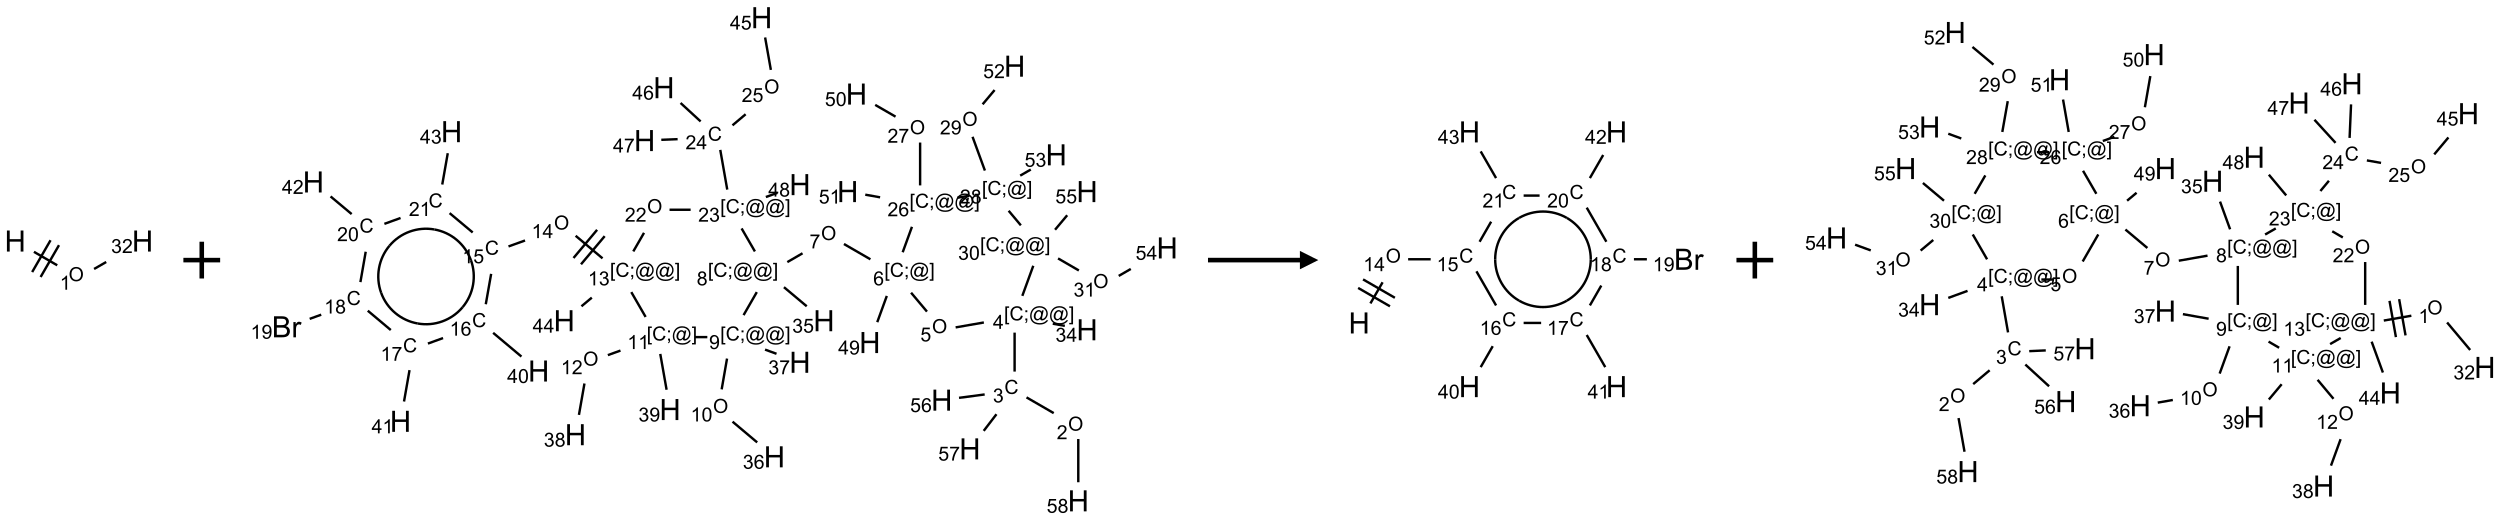 <?xml version="1.0" encoding="UTF-8"?>
<svg xmlns="http://www.w3.org/2000/svg" xmlns:xlink="http://www.w3.org/1999/xlink" width="1360" height="283" viewBox="0 0 1360 283">
<defs>
<g>
<g id="glyph-0-0">
<path d="M 2 0 L 2 -10 L 10 -10 L 10 0 Z M 2.25 -0.25 L 9.75 -0.25 L 9.75 -9.75 L 2.25 -9.75 Z M 2.25 -0.25 "/>
</g>
<g id="glyph-0-1">
<path d="M 1.281 0 L 1.281 -11.453 L 2.797 -11.453 L 2.797 -6.75 L 8.75 -6.75 L 8.75 -11.453 L 10.266 -11.453 L 10.266 0 L 8.75 0 L 8.75 -5.398 L 2.797 -5.398 L 2.797 0 Z M 1.281 0 "/>
</g>
<g id="glyph-0-2">
<path d="M 1.172 0 L 1.172 -11.453 L 5.469 -11.453 C 6.344 -11.453 7.047 -11.336 7.574 -11.105 C 8.102 -10.875 8.516 -10.516 8.816 -10.035 C 9.117 -9.555 9.266 -9.051 9.266 -8.523 C 9.266 -8.035 9.133 -7.574 8.867 -7.141 C 8.602 -6.707 8.199 -6.359 7.664 -6.094 C 8.355 -5.891 8.891 -5.543 9.262 -5.055 C 9.633 -4.566 9.82 -3.988 9.82 -3.32 C 9.82 -2.785 9.707 -2.285 9.48 -1.824 C 9.254 -1.363 8.973 -1.008 8.641 -0.758 C 8.309 -0.508 7.891 -0.32 7.387 -0.191 C 6.883 -0.062 6.27 0 5.539 0 Z M 2.688 -6.641 L 5.164 -6.641 C 5.836 -6.641 6.316 -6.684 6.609 -6.773 C 6.996 -6.887 7.285 -7.078 7.48 -7.344 C 7.676 -7.609 7.773 -7.941 7.773 -8.344 C 7.773 -8.723 7.684 -9.059 7.5 -9.348 C 7.316 -9.637 7.059 -9.836 6.719 -9.941 C 6.379 -10.047 5.801 -10.102 4.977 -10.102 L 2.688 -10.102 Z M 2.688 -1.352 L 5.539 -1.352 C 6.027 -1.352 6.371 -1.371 6.57 -1.406 C 6.918 -1.469 7.211 -1.574 7.445 -1.719 C 7.68 -1.863 7.871 -2.078 8.023 -2.355 C 8.176 -2.633 8.25 -2.957 8.25 -3.32 C 8.25 -3.746 8.141 -4.117 7.922 -4.434 C 7.703 -4.75 7.398 -4.969 7.012 -5.098 C 6.625 -5.227 6.066 -5.289 5.336 -5.289 L 2.688 -5.289 Z M 2.688 -1.352 "/>
</g>
<g id="glyph-0-3">
<path d="M 1.039 0 L 1.039 -8.297 L 2.305 -8.297 L 2.305 -7.039 C 2.629 -7.629 2.926 -8.016 3.199 -8.203 C 3.473 -8.391 3.773 -8.484 4.102 -8.484 C 4.574 -8.484 5.059 -8.332 5.547 -8.031 L 5.062 -6.727 C 4.719 -6.93 4.375 -7.031 4.031 -7.031 C 3.723 -7.031 3.449 -6.938 3.203 -6.754 C 2.957 -6.57 2.785 -6.312 2.68 -5.984 C 2.523 -5.484 2.445 -4.938 2.445 -4.344 L 2.445 0 Z M 1.039 0 "/>
</g>
<g id="glyph-1-0">
<path d="M 1.332 0 L 1.332 -6.668 L 6.668 -6.668 L 6.668 0 Z M 1.5 -0.168 L 6.5 -0.168 L 6.5 -6.5 L 1.5 -6.5 Z M 1.5 -0.168 "/>
</g>
<g id="glyph-1-1">
<path d="M 0.516 -3.719 C 0.516 -4.984 0.855 -5.977 1.535 -6.695 C 2.215 -7.414 3.094 -7.77 4.172 -7.77 C 4.875 -7.77 5.512 -7.602 6.078 -7.266 C 6.645 -6.93 7.074 -6.461 7.371 -5.855 C 7.668 -5.254 7.816 -4.57 7.816 -3.809 C 7.816 -3.035 7.66 -2.34 7.348 -1.73 C 7.035 -1.117 6.594 -0.656 6.02 -0.34 C 5.449 -0.027 4.828 0.129 4.168 0.129 C 3.449 0.129 2.805 -0.043 2.238 -0.391 C 1.672 -0.738 1.246 -1.211 0.953 -1.812 C 0.66 -2.414 0.516 -3.047 0.516 -3.719 Z M 1.559 -3.703 C 1.559 -2.781 1.805 -2.059 2.301 -1.527 C 2.793 -1 3.414 -0.734 4.16 -0.734 C 4.922 -0.734 5.547 -1 6.039 -1.535 C 6.531 -2.07 6.777 -2.828 6.777 -3.812 C 6.777 -4.434 6.672 -4.977 6.461 -5.441 C 6.25 -5.902 5.945 -6.262 5.539 -6.52 C 5.133 -6.773 4.68 -6.902 4.176 -6.902 C 3.461 -6.902 2.848 -6.656 2.332 -6.164 C 1.816 -5.672 1.559 -4.852 1.559 -3.703 Z M 1.559 -3.703 "/>
</g>
<g id="glyph-1-2">
<path d="M 3.973 0 L 3.035 0 L 3.035 -5.973 C 2.809 -5.758 2.516 -5.543 2.148 -5.328 C 1.781 -5.113 1.453 -4.953 1.16 -4.844 L 1.16 -5.75 C 1.684 -5.996 2.145 -6.297 2.535 -6.645 C 2.93 -6.996 3.207 -7.336 3.371 -7.668 L 3.973 -7.668 Z M 3.973 0 "/>
</g>
<g id="glyph-1-3">
<path d="M 0.449 -2.016 L 1.387 -2.141 C 1.492 -1.609 1.676 -1.227 1.934 -0.992 C 2.191 -0.758 2.508 -0.641 2.879 -0.641 C 3.32 -0.641 3.695 -0.793 3.996 -1.098 C 4.301 -1.402 4.453 -1.781 4.453 -2.234 C 4.453 -2.664 4.312 -3.02 4.031 -3.301 C 3.75 -3.578 3.391 -3.719 2.957 -3.719 C 2.781 -3.719 2.562 -3.684 2.297 -3.613 L 2.402 -4.438 C 2.465 -4.43 2.516 -4.426 2.551 -4.426 C 2.949 -4.426 3.312 -4.531 3.629 -4.738 C 3.949 -4.949 4.109 -5.27 4.109 -5.703 C 4.109 -6.047 3.992 -6.332 3.762 -6.559 C 3.527 -6.785 3.227 -6.895 2.859 -6.895 C 2.496 -6.895 2.191 -6.781 1.949 -6.551 C 1.707 -6.324 1.547 -5.98 1.48 -5.52 L 0.543 -5.688 C 0.656 -6.316 0.918 -6.805 1.324 -7.148 C 1.73 -7.492 2.234 -7.668 2.84 -7.668 C 3.254 -7.668 3.641 -7.578 3.988 -7.398 C 4.34 -7.219 4.609 -6.977 4.793 -6.668 C 4.98 -6.359 5.074 -6.031 5.074 -5.684 C 5.074 -5.352 4.984 -5.051 4.809 -4.781 C 4.629 -4.512 4.367 -4.297 4.02 -4.137 C 4.473 -4.031 4.824 -3.816 5.074 -3.488 C 5.324 -3.16 5.449 -2.75 5.449 -2.254 C 5.449 -1.59 5.203 -1.023 4.719 -0.559 C 4.234 -0.098 3.617 0.137 2.875 0.137 C 2.203 0.137 1.648 -0.062 1.207 -0.465 C 0.762 -0.863 0.512 -1.379 0.449 -2.016 Z M 0.449 -2.016 "/>
</g>
<g id="glyph-1-4">
<path d="M 5.371 -0.902 L 5.371 0 L 0.324 0 C 0.316 -0.227 0.352 -0.441 0.434 -0.652 C 0.562 -0.996 0.766 -1.332 1.051 -1.668 C 1.332 -2 1.742 -2.387 2.277 -2.824 C 3.105 -3.504 3.668 -4.043 3.957 -4.441 C 4.25 -4.84 4.395 -5.215 4.395 -5.566 C 4.395 -5.938 4.262 -6.254 3.996 -6.508 C 3.73 -6.762 3.387 -6.891 2.957 -6.891 C 2.508 -6.891 2.145 -6.754 1.875 -6.484 C 1.605 -6.215 1.469 -5.84 1.465 -5.359 L 0.5 -5.457 C 0.566 -6.176 0.812 -6.727 1.246 -7.102 C 1.676 -7.477 2.254 -7.668 2.98 -7.668 C 3.711 -7.668 4.293 -7.465 4.719 -7.059 C 5.145 -6.652 5.359 -6.148 5.359 -5.547 C 5.359 -5.242 5.297 -4.941 5.172 -4.645 C 5.047 -4.352 4.84 -4.039 4.551 -3.715 C 4.262 -3.387 3.777 -2.938 3.105 -2.371 C 2.543 -1.898 2.18 -1.578 2.02 -1.41 C 1.859 -1.242 1.73 -1.07 1.625 -0.902 Z M 5.371 -0.902 "/>
</g>
<g id="glyph-1-5">
<path d="M 6.27 -2.676 L 7.281 -2.422 C 7.07 -1.594 6.688 -0.961 6.137 -0.523 C 5.586 -0.086 4.914 0.129 4.121 0.129 C 3.297 0.129 2.629 -0.039 2.113 -0.371 C 1.598 -0.707 1.203 -1.191 0.934 -1.828 C 0.664 -2.465 0.531 -3.145 0.531 -3.875 C 0.531 -4.672 0.684 -5.363 0.988 -5.957 C 1.293 -6.547 1.723 -6.996 2.285 -7.305 C 2.844 -7.613 3.461 -7.766 4.137 -7.766 C 4.898 -7.766 5.543 -7.57 6.062 -7.184 C 6.582 -6.793 6.945 -6.246 7.152 -5.543 L 6.156 -5.309 C 5.98 -5.863 5.723 -6.266 5.387 -6.52 C 5.051 -6.773 4.625 -6.902 4.113 -6.902 C 3.527 -6.902 3.039 -6.762 2.645 -6.48 C 2.25 -6.199 1.973 -5.82 1.812 -5.348 C 1.652 -4.871 1.574 -4.383 1.574 -3.879 C 1.574 -3.23 1.668 -2.664 1.855 -2.18 C 2.047 -1.695 2.34 -1.332 2.738 -1.094 C 3.137 -0.855 3.57 -0.734 4.035 -0.734 C 4.602 -0.734 5.082 -0.898 5.473 -1.223 C 5.867 -1.551 6.133 -2.035 6.27 -2.676 Z M 6.27 -2.676 "/>
</g>
<g id="glyph-1-6">
<path d="M 0.723 2.121 L 0.723 -7.637 L 2.793 -7.637 L 2.793 -6.859 L 1.66 -6.859 L 1.66 1.344 L 2.793 1.344 L 2.793 2.121 Z M 0.723 2.121 "/>
</g>
<g id="glyph-1-7">
<path d="M 0.949 -4.465 L 0.949 -5.531 L 2.016 -5.531 L 2.016 -4.465 Z M 0.949 0 L 0.949 -1.066 L 2.016 -1.066 L 2.016 0 C 2.016 0.391 1.945 0.711 1.809 0.949 C 1.668 1.191 1.449 1.379 1.145 1.512 L 0.887 1.109 C 1.082 1.023 1.23 0.895 1.324 0.727 C 1.418 0.559 1.469 0.316 1.48 0 Z M 0.949 0 "/>
</g>
<g id="glyph-1-8">
<path d="M 6.047 -0.848 C 5.82 -0.59 5.57 -0.379 5.289 -0.223 C 5.008 -0.062 4.73 0.016 4.449 0.016 C 4.141 0.016 3.84 -0.074 3.547 -0.254 C 3.254 -0.434 3.02 -0.715 2.836 -1.09 C 2.652 -1.465 2.562 -1.875 2.562 -2.324 C 2.562 -2.875 2.703 -3.43 2.988 -3.98 C 3.27 -4.535 3.621 -4.953 4.043 -5.23 C 4.461 -5.508 4.871 -5.645 5.266 -5.645 C 5.566 -5.645 5.855 -5.566 6.129 -5.41 C 6.402 -5.25 6.641 -5.012 6.84 -4.688 L 7.016 -5.496 L 7.949 -5.496 L 7.199 -2 C 7.094 -1.516 7.043 -1.246 7.043 -1.191 C 7.043 -1.098 7.078 -1.02 7.148 -0.949 C 7.219 -0.883 7.305 -0.848 7.406 -0.848 C 7.59 -0.848 7.832 -0.953 8.129 -1.168 C 8.527 -1.445 8.84 -1.816 9.07 -2.285 C 9.301 -2.75 9.418 -3.234 9.418 -3.73 C 9.418 -4.309 9.27 -4.852 8.973 -5.355 C 8.676 -5.859 8.23 -6.262 7.645 -6.562 C 7.055 -6.863 6.406 -7.016 5.691 -7.016 C 4.879 -7.016 4.137 -6.824 3.465 -6.445 C 2.793 -6.066 2.273 -5.52 1.902 -4.809 C 1.535 -4.098 1.348 -3.34 1.348 -2.527 C 1.348 -1.676 1.535 -0.941 1.902 -0.328 C 2.273 0.285 2.809 0.742 3.508 1.035 C 4.207 1.328 4.984 1.473 5.832 1.473 C 6.742 1.473 7.504 1.32 8.121 1.016 C 8.734 0.711 9.195 0.34 9.5 -0.098 L 10.441 -0.098 C 10.266 0.266 9.961 0.637 9.531 1.016 C 9.102 1.395 8.59 1.695 7.996 1.914 C 7.402 2.133 6.688 2.246 5.848 2.246 C 5.078 2.246 4.367 2.145 3.715 1.949 C 3.066 1.75 2.512 1.453 2.051 1.055 C 1.594 0.656 1.25 0.199 1.016 -0.316 C 0.723 -0.973 0.578 -1.684 0.578 -2.441 C 0.578 -3.289 0.75 -4.098 1.098 -4.863 C 1.523 -5.805 2.125 -6.527 2.902 -7.027 C 3.684 -7.527 4.629 -7.777 5.738 -7.777 C 6.602 -7.777 7.375 -7.602 8.059 -7.246 C 8.746 -6.895 9.285 -6.371 9.684 -5.672 C 10.02 -5.07 10.188 -4.418 10.188 -3.715 C 10.188 -2.707 9.832 -1.812 9.125 -1.031 C 8.492 -0.328 7.801 0.02 7.051 0.02 C 6.812 0.02 6.617 -0.016 6.473 -0.09 C 6.324 -0.16 6.215 -0.266 6.145 -0.402 C 6.102 -0.488 6.066 -0.637 6.047 -0.848 Z M 3.527 -2.262 C 3.527 -1.785 3.641 -1.414 3.863 -1.152 C 4.09 -0.887 4.348 -0.754 4.641 -0.754 C 4.836 -0.754 5.039 -0.812 5.254 -0.93 C 5.469 -1.047 5.676 -1.219 5.871 -1.449 C 6.066 -1.676 6.23 -1.969 6.355 -2.32 C 6.48 -2.672 6.543 -3.027 6.543 -3.379 C 6.543 -3.852 6.426 -4.219 6.191 -4.48 C 5.957 -4.738 5.672 -4.871 5.332 -4.871 C 5.109 -4.871 4.902 -4.812 4.707 -4.699 C 4.512 -4.586 4.32 -4.406 4.137 -4.156 C 3.953 -3.906 3.805 -3.602 3.691 -3.246 C 3.582 -2.887 3.527 -2.559 3.527 -2.262 Z M 3.527 -2.262 "/>
</g>
<g id="glyph-1-9">
<path d="M 2.27 2.121 L 0.203 2.121 L 0.203 1.344 L 1.332 1.344 L 1.332 -6.859 L 0.203 -6.859 L 0.203 -7.637 L 2.27 -7.637 Z M 2.27 2.121 "/>
</g>
<g id="glyph-1-10">
<path d="M 3.449 0 L 3.449 -1.828 L 0.137 -1.828 L 0.137 -2.688 L 3.621 -7.637 L 4.387 -7.637 L 4.387 -2.688 L 5.418 -2.688 L 5.418 -1.828 L 4.387 -1.828 L 4.387 0 Z M 3.449 -2.688 L 3.449 -6.129 L 1.059 -2.688 Z M 3.449 -2.688 "/>
</g>
<g id="glyph-1-11">
<path d="M 0.441 -2 L 1.426 -2.082 C 1.5 -1.605 1.668 -1.242 1.934 -1.004 C 2.199 -0.762 2.52 -0.641 2.895 -0.641 C 3.348 -0.641 3.73 -0.812 4.043 -1.152 C 4.355 -1.492 4.512 -1.941 4.512 -2.504 C 4.512 -3.039 4.359 -3.461 4.059 -3.77 C 3.758 -4.078 3.367 -4.234 2.879 -4.234 C 2.578 -4.234 2.305 -4.164 2.062 -4.027 C 1.82 -3.891 1.629 -3.715 1.488 -3.496 L 0.609 -3.609 L 1.348 -7.531 L 5.145 -7.531 L 5.145 -6.637 L 2.098 -6.637 L 1.688 -4.582 C 2.145 -4.902 2.625 -5.062 3.129 -5.062 C 3.797 -5.062 4.359 -4.832 4.816 -4.371 C 5.277 -3.91 5.504 -3.312 5.504 -2.59 C 5.504 -1.898 5.305 -1.301 4.902 -0.797 C 4.41 -0.18 3.742 0.129 2.895 0.129 C 2.199 0.129 1.633 -0.062 1.195 -0.453 C 0.758 -0.844 0.504 -1.359 0.441 -2 Z M 0.441 -2 "/>
</g>
<g id="glyph-1-12">
<path d="M 5.309 -5.766 L 4.375 -5.691 C 4.293 -6.059 4.172 -6.328 4.02 -6.496 C 3.766 -6.762 3.453 -6.895 3.082 -6.895 C 2.785 -6.895 2.523 -6.812 2.297 -6.645 C 2 -6.43 1.77 -6.117 1.598 -5.703 C 1.43 -5.289 1.34 -4.703 1.332 -3.938 C 1.559 -4.281 1.836 -4.535 2.16 -4.703 C 2.488 -4.871 2.828 -4.953 3.188 -4.953 C 3.812 -4.953 4.344 -4.723 4.785 -4.262 C 5.223 -3.801 5.441 -3.207 5.441 -2.48 C 5.441 -2 5.34 -1.555 5.133 -1.145 C 4.926 -0.73 4.641 -0.418 4.281 -0.199 C 3.922 0.02 3.512 0.129 3.051 0.129 C 2.27 0.129 1.633 -0.156 1.141 -0.73 C 0.648 -1.305 0.402 -2.254 0.402 -3.574 C 0.402 -5.051 0.672 -6.121 1.219 -6.793 C 1.695 -7.375 2.336 -7.668 3.141 -7.668 C 3.742 -7.668 4.234 -7.5 4.617 -7.16 C 5 -6.824 5.23 -6.359 5.309 -5.766 Z M 1.48 -2.473 C 1.48 -2.152 1.547 -1.844 1.684 -1.547 C 1.82 -1.25 2.016 -1.027 2.262 -0.871 C 2.508 -0.719 2.766 -0.641 3.035 -0.641 C 3.434 -0.641 3.773 -0.801 4.059 -1.121 C 4.344 -1.441 4.484 -1.875 4.484 -2.422 C 4.484 -2.949 4.344 -3.367 4.062 -3.668 C 3.781 -3.973 3.426 -4.125 3 -4.125 C 2.578 -4.125 2.219 -3.973 1.922 -3.668 C 1.625 -3.363 1.48 -2.969 1.48 -2.473 Z M 1.48 -2.473 "/>
</g>
<g id="glyph-1-13">
<path d="M 0.504 -6.637 L 0.504 -7.535 L 5.449 -7.535 L 5.449 -6.809 C 4.961 -6.289 4.48 -5.602 4.004 -4.746 C 3.527 -3.887 3.156 -3.004 2.895 -2.098 C 2.707 -1.461 2.59 -0.762 2.535 0 L 1.574 0 C 1.582 -0.602 1.703 -1.328 1.926 -2.176 C 2.152 -3.027 2.477 -3.848 2.898 -4.637 C 3.32 -5.426 3.77 -6.094 4.246 -6.637 Z M 0.504 -6.637 "/>
</g>
<g id="glyph-1-14">
<path d="M 1.887 -4.141 C 1.496 -4.281 1.207 -4.484 1.02 -4.75 C 0.832 -5.016 0.738 -5.328 0.738 -5.699 C 0.738 -6.254 0.938 -6.719 1.34 -7.098 C 1.738 -7.477 2.27 -7.668 2.934 -7.668 C 3.598 -7.668 4.137 -7.473 4.543 -7.086 C 4.949 -6.699 5.152 -6.227 5.152 -5.672 C 5.152 -5.316 5.059 -5.008 4.871 -4.746 C 4.688 -4.484 4.406 -4.281 4.027 -4.141 C 4.496 -3.988 4.852 -3.742 5.098 -3.402 C 5.34 -3.062 5.465 -2.656 5.465 -2.184 C 5.465 -1.531 5.234 -0.98 4.77 -0.535 C 4.309 -0.09 3.703 0.129 2.949 0.129 C 2.195 0.129 1.586 -0.094 1.125 -0.539 C 0.664 -0.984 0.434 -1.543 0.434 -2.207 C 0.434 -2.703 0.559 -3.121 0.809 -3.457 C 1.062 -3.793 1.422 -4.02 1.887 -4.141 Z M 1.699 -5.73 C 1.699 -5.367 1.812 -5.074 2.047 -4.844 C 2.281 -4.613 2.582 -4.5 2.953 -4.5 C 3.312 -4.5 3.609 -4.613 3.84 -4.84 C 4.07 -5.066 4.188 -5.348 4.188 -5.676 C 4.188 -6.02 4.07 -6.309 3.832 -6.543 C 3.594 -6.777 3.297 -6.895 2.941 -6.895 C 2.586 -6.895 2.289 -6.781 2.051 -6.551 C 1.816 -6.324 1.699 -6.047 1.699 -5.73 Z M 1.395 -2.203 C 1.395 -1.938 1.461 -1.676 1.586 -1.426 C 1.711 -1.176 1.902 -0.984 2.152 -0.848 C 2.402 -0.711 2.672 -0.641 2.957 -0.641 C 3.406 -0.641 3.777 -0.785 4.066 -1.074 C 4.359 -1.363 4.504 -1.727 4.504 -2.172 C 4.504 -2.625 4.355 -2.996 4.055 -3.293 C 3.754 -3.586 3.379 -3.734 2.926 -3.734 C 2.484 -3.734 2.121 -3.59 1.832 -3.297 C 1.543 -3.004 1.395 -2.641 1.395 -2.203 Z M 1.395 -2.203 "/>
</g>
<g id="glyph-1-15">
<path d="M 0.582 -1.766 L 1.484 -1.848 C 1.562 -1.426 1.707 -1.117 1.922 -0.926 C 2.137 -0.734 2.414 -0.641 2.75 -0.641 C 3.039 -0.641 3.289 -0.707 3.508 -0.84 C 3.727 -0.973 3.902 -1.148 4.043 -1.367 C 4.18 -1.586 4.297 -1.887 4.391 -2.262 C 4.484 -2.637 4.531 -3.016 4.531 -3.406 C 4.531 -3.449 4.531 -3.512 4.527 -3.594 C 4.34 -3.297 4.082 -3.055 3.758 -2.867 C 3.434 -2.68 3.082 -2.59 2.703 -2.59 C 2.07 -2.59 1.535 -2.816 1.098 -3.277 C 0.66 -3.734 0.441 -4.34 0.441 -5.09 C 0.441 -5.863 0.672 -6.484 1.129 -6.957 C 1.586 -7.43 2.156 -7.668 2.844 -7.668 C 3.34 -7.668 3.793 -7.531 4.207 -7.266 C 4.617 -7 4.93 -6.617 5.145 -6.121 C 5.355 -5.629 5.465 -4.91 5.465 -3.973 C 5.465 -2.996 5.359 -2.223 5.145 -1.645 C 4.934 -1.066 4.617 -0.625 4.199 -0.324 C 3.781 -0.02 3.293 0.129 2.73 0.129 C 2.133 0.129 1.645 -0.035 1.266 -0.367 C 0.887 -0.699 0.66 -1.164 0.582 -1.766 Z M 4.422 -5.137 C 4.422 -5.676 4.277 -6.102 3.992 -6.418 C 3.707 -6.734 3.359 -6.891 2.957 -6.891 C 2.543 -6.891 2.18 -6.719 1.871 -6.379 C 1.562 -6.039 1.406 -5.598 1.406 -5.059 C 1.406 -4.57 1.555 -4.176 1.848 -3.871 C 2.141 -3.566 2.5 -3.418 2.934 -3.418 C 3.367 -3.418 3.723 -3.57 4.004 -3.871 C 4.281 -4.176 4.422 -4.598 4.422 -5.137 Z M 4.422 -5.137 "/>
</g>
<g id="glyph-1-16">
<path d="M 0.441 -3.766 C 0.441 -4.668 0.535 -5.395 0.723 -5.945 C 0.906 -6.496 1.184 -6.922 1.551 -7.219 C 1.918 -7.516 2.375 -7.668 2.934 -7.668 C 3.344 -7.668 3.703 -7.586 4.012 -7.418 C 4.32 -7.254 4.574 -7.016 4.777 -6.707 C 4.977 -6.395 5.137 -6.016 5.25 -5.57 C 5.363 -5.125 5.422 -4.523 5.422 -3.766 C 5.422 -2.871 5.328 -2.148 5.145 -1.598 C 4.961 -1.047 4.688 -0.621 4.32 -0.32 C 3.953 -0.02 3.492 0.129 2.934 0.129 C 2.195 0.129 1.617 -0.133 1.199 -0.66 C 0.695 -1.297 0.441 -2.332 0.441 -3.766 Z M 1.406 -3.766 C 1.406 -2.512 1.555 -1.68 1.848 -1.262 C 2.141 -0.848 2.5 -0.641 2.934 -0.641 C 3.363 -0.641 3.727 -0.848 4.02 -1.266 C 4.312 -1.684 4.457 -2.516 4.457 -3.766 C 4.457 -5.023 4.312 -5.859 4.02 -6.27 C 3.727 -6.684 3.359 -6.891 2.922 -6.891 C 2.492 -6.891 2.148 -6.707 1.891 -6.344 C 1.566 -5.879 1.406 -5.02 1.406 -3.766 Z M 1.406 -3.766 "/>
</g>
</g>
</defs>
<path fill="none" stroke-width="0.033" stroke-linecap="butt" stroke-linejoin="miter" stroke="rgb(0%, 0%, 0%)" stroke-opacity="1" stroke-miterlimit="10" d="M 0.255 0.147 L 0.572 0.33 " transform="matrix(40, 0, 0, 40, 8.256, 131.123)"/>
<path fill="none" stroke-width="0.033" stroke-linecap="butt" stroke-linejoin="miter" stroke="rgb(0%, 0%, 0%)" stroke-opacity="1" stroke-miterlimit="10" d="M 0.346 0.489 L 0.596 0.056 " transform="matrix(40, 0, 0, 40, 8.256, 131.123)"/>
<path fill="none" stroke-width="0.033" stroke-linecap="butt" stroke-linejoin="miter" stroke="rgb(0%, 0%, 0%)" stroke-opacity="1" stroke-miterlimit="10" d="M 0.231 0.422 L 0.481 -0.011 " transform="matrix(40, 0, 0, 40, 8.256, 131.123)"/>
<path fill="none" stroke-width="0.033" stroke-linecap="butt" stroke-linejoin="miter" stroke="rgb(0%, 0%, 0%)" stroke-opacity="1" stroke-miterlimit="10" d="M 1.073 0.38 L 1.238 0.285 " transform="matrix(40, 0, 0, 40, 8.256, 131.123)"/>
<g fill="rgb(0%, 0%, 0%)" fill-opacity="1">
<use xlink:href="#glyph-0-1" x="2.484" y="136.852"/>
</g>
<g fill="rgb(0%, 0%, 0%)" fill-opacity="1">
<use xlink:href="#glyph-1-1" x="37.32" y="152.973"/>
</g>
<g fill="rgb(0%, 0%, 0%)" fill-opacity="1">
<use xlink:href="#glyph-1-2" x="32.527" y="157.605"/>
</g>
<g fill="rgb(0%, 0%, 0%)" fill-opacity="1">
<use xlink:href="#glyph-0-1" x="71.766" y="136.852"/>
</g>
<g fill="rgb(0%, 0%, 0%)" fill-opacity="1">
<use xlink:href="#glyph-1-3" x="60.41" y="137.645"/>
<use xlink:href="#glyph-1-4" x="66.342" y="137.645"/>
</g>
<path fill="none" stroke-width="0.062" stroke-linecap="butt" stroke-linejoin="miter" stroke="rgb(0%, 0%, 0%)" stroke-opacity="1" stroke-miterlimit="10" d="M -0 0 L 0.5 0 M 0.25 -0.25 L 0.25 0.25 " transform="matrix(40, 0, 0, 40, 99.76, 141.5)"/>
<path fill="none" stroke-width="0.033" stroke-linecap="butt" stroke-linejoin="miter" stroke="rgb(0%, 0%, 0%)" stroke-opacity="1" stroke-miterlimit="10" d="M 10.416 5.378 L 10.046 5.164 " transform="matrix(40, 0, 0, 40, 156.584, 9.623)"/>
<path fill="none" stroke-width="0.033" stroke-linecap="butt" stroke-linejoin="miter" stroke="rgb(0%, 0%, 0%)" stroke-opacity="1" stroke-miterlimit="10" d="M 9.884 4.813 L 9.884 4.283 " transform="matrix(40, 0, 0, 40, 156.584, 9.623)"/>
<path fill="none" stroke-width="0.033" stroke-linecap="butt" stroke-linejoin="miter" stroke="rgb(0%, 0%, 0%)" stroke-opacity="1" stroke-miterlimit="10" d="M 10.403 4.162 L 10.567 4.191 " transform="matrix(40, 0, 0, 40, 156.584, 9.623)"/>
<path fill="none" stroke-width="0.033" stroke-linecap="butt" stroke-linejoin="miter" stroke="rgb(0%, 0%, 0%)" stroke-opacity="1" stroke-miterlimit="10" d="M 9.466 4.145 L 9.082 4.212 " transform="matrix(40, 0, 0, 40, 156.584, 9.623)"/>
<path fill="none" stroke-width="0.033" stroke-linecap="butt" stroke-linejoin="miter" stroke="rgb(0%, 0%, 0%)" stroke-opacity="1" stroke-miterlimit="10" d="M 8.692 3.997 L 8.476 3.74 " transform="matrix(40, 0, 0, 40, 156.584, 9.623)"/>
<path fill="none" stroke-width="0.033" stroke-linecap="butt" stroke-linejoin="miter" stroke="rgb(0%, 0%, 0%)" stroke-opacity="1" stroke-miterlimit="10" d="M 7.923 3.286 L 7.563 3.078 " transform="matrix(40, 0, 0, 40, 156.584, 9.623)"/>
<path fill="none" stroke-width="0.033" stroke-linecap="butt" stroke-linejoin="miter" stroke="rgb(0%, 0%, 0%)" stroke-opacity="1" stroke-miterlimit="10" d="M 7 3.204 L 6.793 3.324 " transform="matrix(40, 0, 0, 40, 156.584, 9.623)"/>
<path fill="none" stroke-width="0.033" stroke-linecap="butt" stroke-linejoin="miter" stroke="rgb(0%, 0%, 0%)" stroke-opacity="1" stroke-miterlimit="10" d="M 6.747 3.665 L 7.057 3.925 " transform="matrix(40, 0, 0, 40, 156.584, 9.623)"/>
<path fill="none" stroke-width="0.033" stroke-linecap="butt" stroke-linejoin="miter" stroke="rgb(0%, 0%, 0%)" stroke-opacity="1" stroke-miterlimit="10" d="M 6.378 3.732 L 6.198 4.045 " transform="matrix(40, 0, 0, 40, 156.584, 9.623)"/>
<path fill="none" stroke-width="0.033" stroke-linecap="butt" stroke-linejoin="miter" stroke="rgb(0%, 0%, 0%)" stroke-opacity="1" stroke-miterlimit="10" d="M 5.973 4.636 L 5.9 5.055 " transform="matrix(40, 0, 0, 40, 156.584, 9.623)"/>
<path fill="none" stroke-width="0.033" stroke-linecap="butt" stroke-linejoin="miter" stroke="rgb(0%, 0%, 0%)" stroke-opacity="1" stroke-miterlimit="10" d="M 6.048 5.494 L 6.383 5.776 " transform="matrix(40, 0, 0, 40, 156.584, 9.623)"/>
<path fill="none" stroke-width="0.033" stroke-linecap="butt" stroke-linejoin="miter" stroke="rgb(0%, 0%, 0%)" stroke-opacity="1" stroke-miterlimit="10" d="M 6.49 4.514 L 6.646 4.571 " transform="matrix(40, 0, 0, 40, 156.584, 9.623)"/>
<path fill="none" stroke-width="0.033" stroke-linecap="butt" stroke-linejoin="miter" stroke="rgb(0%, 0%, 0%)" stroke-opacity="1" stroke-miterlimit="10" d="M 5.705 4.344 L 5.538 4.344 " transform="matrix(40, 0, 0, 40, 156.584, 9.623)"/>
<path fill="none" stroke-width="0.033" stroke-linecap="butt" stroke-linejoin="miter" stroke="rgb(0%, 0%, 0%)" stroke-opacity="1" stroke-miterlimit="10" d="M 4.524 4.527 L 4.352 4.589 " transform="matrix(40, 0, 0, 40, 156.584, 9.623)"/>
<path fill="none" stroke-width="0.033" stroke-linecap="butt" stroke-linejoin="miter" stroke="rgb(0%, 0%, 0%)" stroke-opacity="1" stroke-miterlimit="10" d="M 4.034 4.975 L 3.959 5.402 " transform="matrix(40, 0, 0, 40, 156.584, 9.623)"/>
<path fill="none" stroke-width="0.033" stroke-linecap="butt" stroke-linejoin="miter" stroke="rgb(0%, 0%, 0%)" stroke-opacity="1" stroke-miterlimit="10" d="M 5.065 4.573 L 5.151 5.06 " transform="matrix(40, 0, 0, 40, 156.584, 9.623)"/>
<path fill="none" stroke-width="0.033" stroke-linecap="butt" stroke-linejoin="miter" stroke="rgb(0%, 0%, 0%)" stroke-opacity="1" stroke-miterlimit="10" d="M 4.866 4.07 L 4.671 3.732 " transform="matrix(40, 0, 0, 40, 156.584, 9.623)"/>
<path fill="none" stroke-width="0.033" stroke-linecap="butt" stroke-linejoin="miter" stroke="rgb(0%, 0%, 0%)" stroke-opacity="1" stroke-miterlimit="10" d="M 4.28 3.273 L 3.914 2.966 " transform="matrix(40, 0, 0, 40, 156.584, 9.623)"/>
<path fill="none" stroke-width="0.033" stroke-linecap="butt" stroke-linejoin="miter" stroke="rgb(0%, 0%, 0%)" stroke-opacity="1" stroke-miterlimit="10" d="M 4.206 2.885 L 3.885 3.268 " transform="matrix(40, 0, 0, 40, 156.584, 9.623)"/>
<path fill="none" stroke-width="0.033" stroke-linecap="butt" stroke-linejoin="miter" stroke="rgb(0%, 0%, 0%)" stroke-opacity="1" stroke-miterlimit="10" d="M 4.309 2.971 L 3.987 3.354 " transform="matrix(40, 0, 0, 40, 156.584, 9.623)"/>
<path fill="none" stroke-width="0.033" stroke-linecap="butt" stroke-linejoin="miter" stroke="rgb(0%, 0%, 0%)" stroke-opacity="1" stroke-miterlimit="10" d="M 3.226 3.03 L 3.001 3.111 " transform="matrix(40, 0, 0, 40, 156.584, 9.623)"/>
<path fill="none" stroke-width="0.033" stroke-linecap="butt" stroke-linejoin="miter" stroke="rgb(0%, 0%, 0%)" stroke-opacity="1" stroke-miterlimit="10" d="M 2.765 3.484 L 2.692 3.897 " transform="matrix(40, 0, 0, 40, 156.584, 9.623)"/>
<path fill="none" stroke-width="0.033" stroke-linecap="butt" stroke-linejoin="miter" stroke="rgb(0%, 0%, 0%)" stroke-opacity="1" stroke-miterlimit="10" d="M 2.792 4.286 L 3.177 4.609 " transform="matrix(40, 0, 0, 40, 156.584, 9.623)"/>
<path fill="none" stroke-width="0.033" stroke-linecap="butt" stroke-linejoin="miter" stroke="rgb(0%, 0%, 0%)" stroke-opacity="1" stroke-miterlimit="10" d="M 2.111 4.357 L 1.905 4.432 " transform="matrix(40, 0, 0, 40, 156.584, 9.623)"/>
<path fill="none" stroke-width="0.033" stroke-linecap="butt" stroke-linejoin="miter" stroke="rgb(0%, 0%, 0%)" stroke-opacity="1" stroke-miterlimit="10" d="M 1.655 4.793 L 1.58 5.22 " transform="matrix(40, 0, 0, 40, 156.584, 9.623)"/>
<path fill="none" stroke-width="0.033" stroke-linecap="butt" stroke-linejoin="miter" stroke="rgb(0%, 0%, 0%)" stroke-opacity="1" stroke-miterlimit="10" d="M 1.4 4.248 L 1.087 3.985 " transform="matrix(40, 0, 0, 40, 156.584, 9.623)"/>
<path fill="none" stroke-width="0.033" stroke-linecap="butt" stroke-linejoin="miter" stroke="rgb(0%, 0%, 0%)" stroke-opacity="1" stroke-miterlimit="10" d="M 0.454 4.039 L 0.297 4.096 " transform="matrix(40, 0, 0, 40, 156.584, 9.623)"/>
<path fill="none" stroke-width="0.033" stroke-linecap="butt" stroke-linejoin="miter" stroke="rgb(0%, 0%, 0%)" stroke-opacity="1" stroke-miterlimit="10" d="M 0.987 3.596 L 1.059 3.183 " transform="matrix(40, 0, 0, 40, 156.584, 9.623)"/>
<path fill="none" stroke-width="0.033" stroke-linecap="butt" stroke-linejoin="miter" stroke="rgb(0%, 0%, 0%)" stroke-opacity="1" stroke-miterlimit="10" d="M 0.868 2.671 L 0.581 2.431 " transform="matrix(40, 0, 0, 40, 156.584, 9.623)"/>
<path fill="none" stroke-width="0.033" stroke-linecap="butt" stroke-linejoin="miter" stroke="rgb(0%, 0%, 0%)" stroke-opacity="1" stroke-miterlimit="10" d="M 1.313 2.804 L 1.533 2.724 " transform="matrix(40, 0, 0, 40, 156.584, 9.623)"/>
<path fill="none" stroke-width="0.033" stroke-linecap="butt" stroke-linejoin="miter" stroke="rgb(0%, 0%, 0%)" stroke-opacity="1" stroke-miterlimit="10" d="M 2.2 2.658 L 2.514 2.921 " transform="matrix(40, 0, 0, 40, 156.584, 9.623)"/>
<path fill="none" stroke-width="0.033" stroke-linecap="butt" stroke-linejoin="miter" stroke="rgb(0%, 0%, 0%)" stroke-opacity="1" stroke-miterlimit="10" d="M 2.1 2.269 L 2.175 1.843 " transform="matrix(40, 0, 0, 40, 156.584, 9.623)"/>
<path fill="none" stroke-width="0.033" stroke-linecap="butt" stroke-linejoin="miter" stroke="rgb(0%, 0%, 0%)" stroke-opacity="1" stroke-miterlimit="10" d="M 4.134 3.807 L 3.993 3.925 " transform="matrix(40, 0, 0, 40, 156.584, 9.623)"/>
<path fill="none" stroke-width="0.033" stroke-linecap="butt" stroke-linejoin="miter" stroke="rgb(0%, 0%, 0%)" stroke-opacity="1" stroke-miterlimit="10" d="M 4.698 3.179 L 4.844 2.926 " transform="matrix(40, 0, 0, 40, 156.584, 9.623)"/>
<path fill="none" stroke-width="0.033" stroke-linecap="butt" stroke-linejoin="miter" stroke="rgb(0%, 0%, 0%)" stroke-opacity="1" stroke-miterlimit="10" d="M 5.191 2.612 L 5.478 2.612 " transform="matrix(40, 0, 0, 40, 156.584, 9.623)"/>
<path fill="none" stroke-width="0.033" stroke-linecap="butt" stroke-linejoin="miter" stroke="rgb(0%, 0%, 0%)" stroke-opacity="1" stroke-miterlimit="10" d="M 6.171 2.866 L 6.352 3.179 " transform="matrix(40, 0, 0, 40, 156.584, 9.623)"/>
<path fill="none" stroke-width="0.033" stroke-linecap="butt" stroke-linejoin="miter" stroke="rgb(0%, 0%, 0%)" stroke-opacity="1" stroke-miterlimit="10" d="M 5.976 2.338 L 5.881 1.798 " transform="matrix(40, 0, 0, 40, 156.584, 9.623)"/>
<path fill="none" stroke-width="0.033" stroke-linecap="butt" stroke-linejoin="miter" stroke="rgb(0%, 0%, 0%)" stroke-opacity="1" stroke-miterlimit="10" d="M 6.047 1.464 L 6.226 1.313 " transform="matrix(40, 0, 0, 40, 156.584, 9.623)"/>
<path fill="none" stroke-width="0.033" stroke-linecap="butt" stroke-linejoin="miter" stroke="rgb(0%, 0%, 0%)" stroke-opacity="1" stroke-miterlimit="10" d="M 6.569 0.71 L 6.491 0.269 " transform="matrix(40, 0, 0, 40, 156.584, 9.623)"/>
<path fill="none" stroke-width="0.033" stroke-linecap="butt" stroke-linejoin="miter" stroke="rgb(0%, 0%, 0%)" stroke-opacity="1" stroke-miterlimit="10" d="M 5.614 1.411 L 5.341 1.16 " transform="matrix(40, 0, 0, 40, 156.584, 9.623)"/>
<path fill="none" stroke-width="0.033" stroke-linecap="butt" stroke-linejoin="miter" stroke="rgb(0%, 0%, 0%)" stroke-opacity="1" stroke-miterlimit="10" d="M 5.301 1.652 L 5.079 1.661 " transform="matrix(40, 0, 0, 40, 156.584, 9.623)"/>
<path fill="none" stroke-width="0.033" stroke-linecap="butt" stroke-linejoin="miter" stroke="rgb(0%, 0%, 0%)" stroke-opacity="1" stroke-miterlimit="10" d="M 6.501 2.439 L 6.658 2.382 " transform="matrix(40, 0, 0, 40, 156.584, 9.623)"/>
<path fill="none" stroke-width="0.033" stroke-linecap="butt" stroke-linejoin="miter" stroke="rgb(0%, 0%, 0%)" stroke-opacity="1" stroke-miterlimit="10" d="M 8.146 3.784 L 8.016 4.141 " transform="matrix(40, 0, 0, 40, 156.584, 9.623)"/>
<path fill="none" stroke-width="0.033" stroke-linecap="butt" stroke-linejoin="miter" stroke="rgb(0%, 0%, 0%)" stroke-opacity="1" stroke-miterlimit="10" d="M 8.362 3.19 L 8.488 2.844 " transform="matrix(40, 0, 0, 40, 156.584, 9.623)"/>
<path fill="none" stroke-width="0.033" stroke-linecap="butt" stroke-linejoin="miter" stroke="rgb(0%, 0%, 0%)" stroke-opacity="1" stroke-miterlimit="10" d="M 8.599 2.281 L 8.599 1.698 " transform="matrix(40, 0, 0, 40, 156.584, 9.623)"/>
<path fill="none" stroke-width="0.033" stroke-linecap="butt" stroke-linejoin="miter" stroke="rgb(0%, 0%, 0%)" stroke-opacity="1" stroke-miterlimit="10" d="M 8.265 1.346 L 7.988 1.186 " transform="matrix(40, 0, 0, 40, 156.584, 9.623)"/>
<path fill="none" stroke-width="0.033" stroke-linecap="butt" stroke-linejoin="miter" stroke="rgb(0%, 0%, 0%)" stroke-opacity="1" stroke-miterlimit="10" d="M 8.055 2.443 L 7.853 2.407 " transform="matrix(40, 0, 0, 40, 156.584, 9.623)"/>
<path fill="none" stroke-width="0.033" stroke-linecap="butt" stroke-linejoin="miter" stroke="rgb(0%, 0%, 0%)" stroke-opacity="1" stroke-miterlimit="10" d="M 9.106 2.449 L 9.27 2.42 " transform="matrix(40, 0, 0, 40, 156.584, 9.623)"/>
<path fill="none" stroke-width="0.033" stroke-linecap="butt" stroke-linejoin="miter" stroke="rgb(0%, 0%, 0%)" stroke-opacity="1" stroke-miterlimit="10" d="M 9.48 2.079 L 9.312 1.62 " transform="matrix(40, 0, 0, 40, 156.584, 9.623)"/>
<path fill="none" stroke-width="0.033" stroke-linecap="butt" stroke-linejoin="miter" stroke="rgb(0%, 0%, 0%)" stroke-opacity="1" stroke-miterlimit="10" d="M 9.449 1.178 L 9.612 0.984 " transform="matrix(40, 0, 0, 40, 156.584, 9.623)"/>
<path fill="none" stroke-width="0.033" stroke-linecap="butt" stroke-linejoin="miter" stroke="rgb(0%, 0%, 0%)" stroke-opacity="1" stroke-miterlimit="10" d="M 9.96 2.148 L 10.104 2.065 " transform="matrix(40, 0, 0, 40, 156.584, 9.623)"/>
<path fill="none" stroke-width="0.033" stroke-linecap="butt" stroke-linejoin="miter" stroke="rgb(0%, 0%, 0%)" stroke-opacity="1" stroke-miterlimit="10" d="M 9.803 2.626 L 9.969 2.824 " transform="matrix(40, 0, 0, 40, 156.584, 9.623)"/>
<path fill="none" stroke-width="0.033" stroke-linecap="butt" stroke-linejoin="miter" stroke="rgb(0%, 0%, 0%)" stroke-opacity="1" stroke-miterlimit="10" d="M 10.138 3.374 L 9.989 3.783 " transform="matrix(40, 0, 0, 40, 156.584, 9.623)"/>
<path fill="none" stroke-width="0.033" stroke-linecap="butt" stroke-linejoin="miter" stroke="rgb(0%, 0%, 0%)" stroke-opacity="1" stroke-miterlimit="10" d="M 10.475 3.274 L 10.758 3.438 " transform="matrix(40, 0, 0, 40, 156.584, 9.623)"/>
<path fill="none" stroke-width="0.033" stroke-linecap="butt" stroke-linejoin="miter" stroke="rgb(0%, 0%, 0%)" stroke-opacity="1" stroke-miterlimit="10" d="M 11.3 3.512 L 11.464 3.417 " transform="matrix(40, 0, 0, 40, 156.584, 9.623)"/>
<path fill="none" stroke-width="0.033" stroke-linecap="butt" stroke-linejoin="miter" stroke="rgb(0%, 0%, 0%)" stroke-opacity="1" stroke-miterlimit="10" d="M 10.434 2.884 L 10.599 2.687 " transform="matrix(40, 0, 0, 40, 156.584, 9.623)"/>
<path fill="none" stroke-width="0.033" stroke-linecap="butt" stroke-linejoin="miter" stroke="rgb(0%, 0%, 0%)" stroke-opacity="1" stroke-miterlimit="10" d="M 9.477 5.124 L 9.128 5.17 " transform="matrix(40, 0, 0, 40, 156.584, 9.623)"/>
<path fill="none" stroke-width="0.033" stroke-linecap="butt" stroke-linejoin="miter" stroke="rgb(0%, 0%, 0%)" stroke-opacity="1" stroke-miterlimit="10" d="M 9.637 5.393 L 9.464 5.619 " transform="matrix(40, 0, 0, 40, 156.584, 9.623)"/>
<path fill="none" stroke-width="0.033" stroke-linecap="butt" stroke-linejoin="miter" stroke="rgb(0%, 0%, 0%)" stroke-opacity="1" stroke-miterlimit="10" d="M 10.75 5.73 L 10.75 6.318 " transform="matrix(40, 0, 0, 40, 156.584, 9.623)"/>
<path fill="none" stroke-width="0.033" stroke-linecap="butt" stroke-linejoin="miter" stroke="rgb(0%, 0%, 0%)" stroke-opacity="1" stroke-miterlimit="10" d="M 2.49 3.298 C 2.569 3.516 2.526 3.759 2.377 3.937 " transform="matrix(40, 0, 0, 40, 156.584, 9.623)"/>
<path fill="none" stroke-width="0.033" stroke-linecap="butt" stroke-linejoin="miter" stroke="rgb(0%, 0%, 0%)" stroke-opacity="1" stroke-miterlimit="10" d="M 1.992 2.88 C 2.221 2.92 2.41 3.079 2.49 3.298 " transform="matrix(40, 0, 0, 40, 156.584, 9.623)"/>
<path fill="none" stroke-width="0.033" stroke-linecap="butt" stroke-linejoin="miter" stroke="rgb(0%, 0%, 0%)" stroke-opacity="1" stroke-miterlimit="10" d="M 1.382 3.102 C 1.531 2.924 1.764 2.84 1.992 2.88 " transform="matrix(40, 0, 0, 40, 156.584, 9.623)"/>
<path fill="none" stroke-width="0.033" stroke-linecap="butt" stroke-linejoin="miter" stroke="rgb(0%, 0%, 0%)" stroke-opacity="1" stroke-miterlimit="10" d="M 1.269 3.742 C 1.19 3.524 1.233 3.28 1.382 3.102 " transform="matrix(40, 0, 0, 40, 156.584, 9.623)"/>
<path fill="none" stroke-width="0.033" stroke-linecap="butt" stroke-linejoin="miter" stroke="rgb(0%, 0%, 0%)" stroke-opacity="1" stroke-miterlimit="10" d="M 1.767 4.159 C 1.538 4.119 1.348 3.96 1.269 3.742 " transform="matrix(40, 0, 0, 40, 156.584, 9.623)"/>
<path fill="none" stroke-width="0.033" stroke-linecap="butt" stroke-linejoin="miter" stroke="rgb(0%, 0%, 0%)" stroke-opacity="1" stroke-miterlimit="10" d="M 2.377 3.937 C 2.228 4.115 1.995 4.2 1.767 4.159 " transform="matrix(40, 0, 0, 40, 156.584, 9.623)"/>
<g fill="rgb(0%, 0%, 0%)" fill-opacity="1">
<use xlink:href="#glyph-1-1" x="581.027" y="234.305"/>
</g>
<g fill="rgb(0%, 0%, 0%)" fill-opacity="1">
<use xlink:href="#glyph-1-4" x="574.84" y="238.938"/>
</g>
<g fill="rgb(0%, 0%, 0%)" fill-opacity="1">
<use xlink:href="#glyph-1-5" x="546.371" y="214.301"/>
</g>
<g fill="rgb(0%, 0%, 0%)" fill-opacity="1">
<use xlink:href="#glyph-1-3" x="540.117" y="218.938"/>
</g>
<g fill="rgb(0%, 0%, 0%)" fill-opacity="1">
<use xlink:href="#glyph-1-6" x="546.176" y="174.309"/>
<use xlink:href="#glyph-1-5" x="549.139" y="174.309"/>
<use xlink:href="#glyph-1-7" x="556.842" y="174.309"/>
<use xlink:href="#glyph-1-8" x="559.806" y="174.309"/>
<use xlink:href="#glyph-1-8" x="570.634" y="174.309"/>
<use xlink:href="#glyph-1-9" x="581.462" y="174.309"/>
</g>
<g fill="rgb(0%, 0%, 0%)" fill-opacity="1">
<use xlink:href="#glyph-1-10" x="540.148" y="178.906"/>
</g>
<g fill="rgb(0%, 0%, 0%)" fill-opacity="1">
<use xlink:href="#glyph-0-1" x="585.582" y="185.129"/>
</g>
<g fill="rgb(0%, 0%, 0%)" fill-opacity="1">
<use xlink:href="#glyph-1-3" x="574.18" y="185.922"/>
<use xlink:href="#glyph-1-10" x="580.112" y="185.922"/>
</g>
<g fill="rgb(0%, 0%, 0%)" fill-opacity="1">
<use xlink:href="#glyph-1-1" x="506.992" y="181.25"/>
</g>
<g fill="rgb(0%, 0%, 0%)" fill-opacity="1">
<use xlink:href="#glyph-1-11" x="500.668" y="185.75"/>
</g>
<g fill="rgb(0%, 0%, 0%)" fill-opacity="1">
<use xlink:href="#glyph-1-6" x="481.07" y="150.613"/>
<use xlink:href="#glyph-1-5" x="484.034" y="150.613"/>
<use xlink:href="#glyph-1-7" x="491.737" y="150.613"/>
<use xlink:href="#glyph-1-8" x="494.701" y="150.613"/>
<use xlink:href="#glyph-1-9" x="505.529" y="150.613"/>
</g>
<g fill="rgb(0%, 0%, 0%)" fill-opacity="1">
<use xlink:href="#glyph-1-12" x="475.02" y="155.242"/>
</g>
<g fill="rgb(0%, 0%, 0%)" fill-opacity="1">
<use xlink:href="#glyph-1-1" x="446.641" y="130.609"/>
</g>
<g fill="rgb(0%, 0%, 0%)" fill-opacity="1">
<use xlink:href="#glyph-1-13" x="440.371" y="135.113"/>
</g>
<g fill="rgb(0%, 0%, 0%)" fill-opacity="1">
<use xlink:href="#glyph-1-6" x="385.082" y="150.613"/>
<use xlink:href="#glyph-1-5" x="388.046" y="150.613"/>
<use xlink:href="#glyph-1-7" x="395.749" y="150.613"/>
<use xlink:href="#glyph-1-8" x="398.712" y="150.613"/>
<use xlink:href="#glyph-1-8" x="409.54" y="150.613"/>
<use xlink:href="#glyph-1-9" x="420.368" y="150.613"/>
</g>
<g fill="rgb(0%, 0%, 0%)" fill-opacity="1">
<use xlink:href="#glyph-1-14" x="379.008" y="155.242"/>
</g>
<g fill="rgb(0%, 0%, 0%)" fill-opacity="1">
<use xlink:href="#glyph-0-1" x="442.445" y="180.199"/>
</g>
<g fill="rgb(0%, 0%, 0%)" fill-opacity="1">
<use xlink:href="#glyph-1-3" x="430.953" y="180.992"/>
<use xlink:href="#glyph-1-11" x="436.885" y="180.992"/>
</g>
<g fill="rgb(0%, 0%, 0%)" fill-opacity="1">
<use xlink:href="#glyph-1-6" x="391.789" y="185.254"/>
<use xlink:href="#glyph-1-5" x="394.753" y="185.254"/>
<use xlink:href="#glyph-1-7" x="402.456" y="185.254"/>
<use xlink:href="#glyph-1-8" x="405.419" y="185.254"/>
<use xlink:href="#glyph-1-8" x="416.247" y="185.254"/>
<use xlink:href="#glyph-1-9" x="427.076" y="185.254"/>
</g>
<g fill="rgb(0%, 0%, 0%)" fill-opacity="1">
<use xlink:href="#glyph-1-15" x="385.715" y="189.883"/>
</g>
<g fill="rgb(0%, 0%, 0%)" fill-opacity="1">
<use xlink:href="#glyph-1-1" x="387.875" y="224.641"/>
</g>
<g fill="rgb(0%, 0%, 0%)" fill-opacity="1">
<use xlink:href="#glyph-1-2" x="375.703" y="229.273"/>
<use xlink:href="#glyph-1-16" x="381.635" y="229.273"/>
</g>
<g fill="rgb(0%, 0%, 0%)" fill-opacity="1">
<use xlink:href="#glyph-0-1" x="415.5" y="254.234"/>
</g>
<g fill="rgb(0%, 0%, 0%)" fill-opacity="1">
<use xlink:href="#glyph-1-3" x="404.07" y="255.023"/>
<use xlink:href="#glyph-1-12" x="410.003" y="255.023"/>
</g>
<g fill="rgb(0%, 0%, 0%)" fill-opacity="1">
<use xlink:href="#glyph-0-1" x="429.391" y="202.809"/>
</g>
<g fill="rgb(0%, 0%, 0%)" fill-opacity="1">
<use xlink:href="#glyph-1-3" x="417.957" y="203.602"/>
<use xlink:href="#glyph-1-13" x="423.889" y="203.602"/>
</g>
<g fill="rgb(0%, 0%, 0%)" fill-opacity="1">
<use xlink:href="#glyph-1-6" x="351.789" y="185.254"/>
<use xlink:href="#glyph-1-5" x="354.753" y="185.254"/>
<use xlink:href="#glyph-1-7" x="362.456" y="185.254"/>
<use xlink:href="#glyph-1-8" x="365.419" y="185.254"/>
<use xlink:href="#glyph-1-9" x="376.247" y="185.254"/>
</g>
<g fill="rgb(0%, 0%, 0%)" fill-opacity="1">
<use xlink:href="#glyph-1-2" x="341.273" y="189.883"/>
<use xlink:href="#glyph-1-2" x="347.206" y="189.883"/>
</g>
<g fill="rgb(0%, 0%, 0%)" fill-opacity="1">
<use xlink:href="#glyph-1-1" x="317.234" y="198.93"/>
</g>
<g fill="rgb(0%, 0%, 0%)" fill-opacity="1">
<use xlink:href="#glyph-1-2" x="305.113" y="203.562"/>
<use xlink:href="#glyph-1-4" x="311.046" y="203.562"/>
</g>
<g fill="rgb(0%, 0%, 0%)" fill-opacity="1">
<use xlink:href="#glyph-0-1" x="307.27" y="242.203"/>
</g>
<g fill="rgb(0%, 0%, 0%)" fill-opacity="1">
<use xlink:href="#glyph-1-3" x="295.82" y="242.992"/>
<use xlink:href="#glyph-1-14" x="301.753" y="242.992"/>
</g>
<g fill="rgb(0%, 0%, 0%)" fill-opacity="1">
<use xlink:href="#glyph-0-1" x="358.75" y="228.52"/>
</g>
<g fill="rgb(0%, 0%, 0%)" fill-opacity="1">
<use xlink:href="#glyph-1-3" x="347.301" y="229.312"/>
<use xlink:href="#glyph-1-15" x="353.233" y="229.312"/>
</g>
<g fill="rgb(0%, 0%, 0%)" fill-opacity="1">
<use xlink:href="#glyph-1-6" x="331.789" y="150.613"/>
<use xlink:href="#glyph-1-5" x="334.753" y="150.613"/>
<use xlink:href="#glyph-1-7" x="342.456" y="150.613"/>
<use xlink:href="#glyph-1-8" x="345.419" y="150.613"/>
<use xlink:href="#glyph-1-8" x="356.247" y="150.613"/>
<use xlink:href="#glyph-1-9" x="367.076" y="150.613"/>
</g>
<g fill="rgb(0%, 0%, 0%)" fill-opacity="1">
<use xlink:href="#glyph-1-2" x="319.801" y="155.242"/>
<use xlink:href="#glyph-1-3" x="325.733" y="155.242"/>
</g>
<g fill="rgb(0%, 0%, 0%)" fill-opacity="1">
<use xlink:href="#glyph-1-1" x="301.359" y="124.898"/>
</g>
<g fill="rgb(0%, 0%, 0%)" fill-opacity="1">
<use xlink:href="#glyph-1-2" x="289.188" y="129.531"/>
<use xlink:href="#glyph-1-10" x="295.12" y="129.531"/>
</g>
<g fill="rgb(0%, 0%, 0%)" fill-opacity="1">
<use xlink:href="#glyph-1-5" x="263.754" y="138.574"/>
</g>
<g fill="rgb(0%, 0%, 0%)" fill-opacity="1">
<use xlink:href="#glyph-1-2" x="251.512" y="143.211"/>
<use xlink:href="#glyph-1-11" x="257.444" y="143.211"/>
</g>
<g fill="rgb(0%, 0%, 0%)" fill-opacity="1">
<use xlink:href="#glyph-1-5" x="256.809" y="177.965"/>
</g>
<g fill="rgb(0%, 0%, 0%)" fill-opacity="1">
<use xlink:href="#glyph-1-2" x="244.629" y="182.602"/>
<use xlink:href="#glyph-1-12" x="250.561" y="182.602"/>
</g>
<g fill="rgb(0%, 0%, 0%)" fill-opacity="1">
<use xlink:href="#glyph-0-1" x="287.27" y="207.562"/>
</g>
<g fill="rgb(0%, 0%, 0%)" fill-opacity="1">
<use xlink:href="#glyph-1-10" x="275.863" y="208.352"/>
<use xlink:href="#glyph-1-16" x="281.796" y="208.352"/>
</g>
<g fill="rgb(0%, 0%, 0%)" fill-opacity="1">
<use xlink:href="#glyph-1-5" x="219.223" y="191.648"/>
</g>
<g fill="rgb(0%, 0%, 0%)" fill-opacity="1">
<use xlink:href="#glyph-1-2" x="207.035" y="196.285"/>
<use xlink:href="#glyph-1-13" x="212.967" y="196.285"/>
</g>
<g fill="rgb(0%, 0%, 0%)" fill-opacity="1">
<use xlink:href="#glyph-0-1" x="212.094" y="234.922"/>
</g>
<g fill="rgb(0%, 0%, 0%)" fill-opacity="1">
<use xlink:href="#glyph-1-10" x="202.137" y="235.715"/>
<use xlink:href="#glyph-1-2" x="208.069" y="235.715"/>
</g>
<g fill="rgb(0%, 0%, 0%)" fill-opacity="1">
<use xlink:href="#glyph-1-5" x="188.578" y="165.938"/>
</g>
<g fill="rgb(0%, 0%, 0%)" fill-opacity="1">
<use xlink:href="#glyph-1-2" x="176.379" y="170.57"/>
<use xlink:href="#glyph-1-14" x="182.311" y="170.57"/>
</g>
<g fill="rgb(0%, 0%, 0%)" fill-opacity="1">
<use xlink:href="#glyph-0-2" x="147.891" y="183.5"/>
<use xlink:href="#glyph-0-3" x="158.563" y="183.5"/>
</g>
<g fill="rgb(0%, 0%, 0%)" fill-opacity="1">
<use xlink:href="#glyph-1-2" x="136.328" y="184.293"/>
<use xlink:href="#glyph-1-15" x="142.26" y="184.293"/>
</g>
<g fill="rgb(0%, 0%, 0%)" fill-opacity="1">
<use xlink:href="#glyph-1-5" x="195.523" y="126.543"/>
</g>
<g fill="rgb(0%, 0%, 0%)" fill-opacity="1">
<use xlink:href="#glyph-1-4" x="183.367" y="131.18"/>
<use xlink:href="#glyph-1-16" x="189.299" y="131.18"/>
</g>
<g fill="rgb(0%, 0%, 0%)" fill-opacity="1">
<use xlink:href="#glyph-0-1" x="164.703" y="104.715"/>
</g>
<g fill="rgb(0%, 0%, 0%)" fill-opacity="1">
<use xlink:href="#glyph-1-10" x="153.348" y="105.508"/>
<use xlink:href="#glyph-1-4" x="159.28" y="105.508"/>
</g>
<g fill="rgb(0%, 0%, 0%)" fill-opacity="1">
<use xlink:href="#glyph-1-5" x="233.113" y="112.863"/>
</g>
<g fill="rgb(0%, 0%, 0%)" fill-opacity="1">
<use xlink:href="#glyph-1-4" x="222.402" y="117.5"/>
<use xlink:href="#glyph-1-2" x="228.335" y="117.5"/>
</g>
<g fill="rgb(0%, 0%, 0%)" fill-opacity="1">
<use xlink:href="#glyph-0-1" x="239.879" y="77.352"/>
</g>
<g fill="rgb(0%, 0%, 0%)" fill-opacity="1">
<use xlink:href="#glyph-1-10" x="228.445" y="78.145"/>
<use xlink:href="#glyph-1-3" x="234.378" y="78.145"/>
</g>
<g fill="rgb(0%, 0%, 0%)" fill-opacity="1">
<use xlink:href="#glyph-0-1" x="301.164" y="180.199"/>
</g>
<g fill="rgb(0%, 0%, 0%)" fill-opacity="1">
<use xlink:href="#glyph-1-10" x="289.762" y="180.961"/>
<use xlink:href="#glyph-1-10" x="295.694" y="180.961"/>
</g>
<g fill="rgb(0%, 0%, 0%)" fill-opacity="1">
<use xlink:href="#glyph-1-1" x="352" y="115.969"/>
</g>
<g fill="rgb(0%, 0%, 0%)" fill-opacity="1">
<use xlink:href="#glyph-1-4" x="339.879" y="120.602"/>
<use xlink:href="#glyph-1-4" x="345.811" y="120.602"/>
</g>
<g fill="rgb(0%, 0%, 0%)" fill-opacity="1">
<use xlink:href="#glyph-1-6" x="391.789" y="115.973"/>
<use xlink:href="#glyph-1-5" x="394.753" y="115.973"/>
<use xlink:href="#glyph-1-7" x="402.456" y="115.973"/>
<use xlink:href="#glyph-1-8" x="405.419" y="115.973"/>
<use xlink:href="#glyph-1-8" x="416.247" y="115.973"/>
<use xlink:href="#glyph-1-9" x="427.076" y="115.973"/>
</g>
<g fill="rgb(0%, 0%, 0%)" fill-opacity="1">
<use xlink:href="#glyph-1-4" x="379.801" y="120.602"/>
<use xlink:href="#glyph-1-3" x="385.733" y="120.602"/>
</g>
<g fill="rgb(0%, 0%, 0%)" fill-opacity="1">
<use xlink:href="#glyph-1-5" x="385.039" y="76.57"/>
</g>
<g fill="rgb(0%, 0%, 0%)" fill-opacity="1">
<use xlink:href="#glyph-1-4" x="372.887" y="81.207"/>
<use xlink:href="#glyph-1-10" x="378.819" y="81.207"/>
</g>
<g fill="rgb(0%, 0%, 0%)" fill-opacity="1">
<use xlink:href="#glyph-1-1" x="415.695" y="50.863"/>
</g>
<g fill="rgb(0%, 0%, 0%)" fill-opacity="1">
<use xlink:href="#glyph-1-4" x="403.441" y="55.496"/>
<use xlink:href="#glyph-1-11" x="409.374" y="55.496"/>
</g>
<g fill="rgb(0%, 0%, 0%)" fill-opacity="1">
<use xlink:href="#glyph-0-1" x="408.555" y="15.352"/>
</g>
<g fill="rgb(0%, 0%, 0%)" fill-opacity="1">
<use xlink:href="#glyph-1-10" x="397.062" y="16.113"/>
<use xlink:href="#glyph-1-11" x="402.995" y="16.113"/>
</g>
<g fill="rgb(0%, 0%, 0%)" fill-opacity="1">
<use xlink:href="#glyph-0-1" x="355.367" y="53.43"/>
</g>
<g fill="rgb(0%, 0%, 0%)" fill-opacity="1">
<use xlink:href="#glyph-1-10" x="343.938" y="54.223"/>
<use xlink:href="#glyph-1-12" x="349.87" y="54.223"/>
</g>
<g fill="rgb(0%, 0%, 0%)" fill-opacity="1">
<use xlink:href="#glyph-0-1" x="344.895" y="82.199"/>
</g>
<g fill="rgb(0%, 0%, 0%)" fill-opacity="1">
<use xlink:href="#glyph-1-10" x="333.461" y="82.961"/>
<use xlink:href="#glyph-1-13" x="339.393" y="82.961"/>
</g>
<g fill="rgb(0%, 0%, 0%)" fill-opacity="1">
<use xlink:href="#glyph-0-1" x="429.391" y="106.164"/>
</g>
<g fill="rgb(0%, 0%, 0%)" fill-opacity="1">
<use xlink:href="#glyph-1-10" x="417.941" y="106.957"/>
<use xlink:href="#glyph-1-14" x="423.874" y="106.957"/>
</g>
<g fill="rgb(0%, 0%, 0%)" fill-opacity="1">
<use xlink:href="#glyph-0-1" x="467.406" y="192.074"/>
</g>
<g fill="rgb(0%, 0%, 0%)" fill-opacity="1">
<use xlink:href="#glyph-1-10" x="455.957" y="192.867"/>
<use xlink:href="#glyph-1-15" x="461.889" y="192.867"/>
</g>
<g fill="rgb(0%, 0%, 0%)" fill-opacity="1">
<use xlink:href="#glyph-1-6" x="494.75" y="113.023"/>
<use xlink:href="#glyph-1-5" x="497.714" y="113.023"/>
<use xlink:href="#glyph-1-7" x="505.417" y="113.023"/>
<use xlink:href="#glyph-1-8" x="508.38" y="113.023"/>
<use xlink:href="#glyph-1-8" x="519.208" y="113.023"/>
<use xlink:href="#glyph-1-9" x="530.036" y="113.023"/>
</g>
<g fill="rgb(0%, 0%, 0%)" fill-opacity="1">
<use xlink:href="#glyph-1-4" x="482.77" y="117.652"/>
<use xlink:href="#glyph-1-12" x="488.702" y="117.652"/>
</g>
<g fill="rgb(0%, 0%, 0%)" fill-opacity="1">
<use xlink:href="#glyph-1-1" x="494.961" y="73.02"/>
</g>
<g fill="rgb(0%, 0%, 0%)" fill-opacity="1">
<use xlink:href="#glyph-1-4" x="482.766" y="77.652"/>
<use xlink:href="#glyph-1-13" x="488.698" y="77.652"/>
</g>
<g fill="rgb(0%, 0%, 0%)" fill-opacity="1">
<use xlink:href="#glyph-0-1" x="460.125" y="56.898"/>
</g>
<g fill="rgb(0%, 0%, 0%)" fill-opacity="1">
<use xlink:href="#glyph-1-11" x="448.719" y="57.691"/>
<use xlink:href="#glyph-1-16" x="454.651" y="57.691"/>
</g>
<g fill="rgb(0%, 0%, 0%)" fill-opacity="1">
<use xlink:href="#glyph-0-1" x="455.375" y="109.953"/>
</g>
<g fill="rgb(0%, 0%, 0%)" fill-opacity="1">
<use xlink:href="#glyph-1-11" x="445.414" y="110.746"/>
<use xlink:href="#glyph-1-2" x="451.346" y="110.746"/>
</g>
<g fill="rgb(0%, 0%, 0%)" fill-opacity="1">
<use xlink:href="#glyph-1-6" x="534.145" y="106.078"/>
<use xlink:href="#glyph-1-5" x="537.108" y="106.078"/>
<use xlink:href="#glyph-1-7" x="544.811" y="106.078"/>
<use xlink:href="#glyph-1-8" x="547.775" y="106.078"/>
<use xlink:href="#glyph-1-9" x="558.603" y="106.078"/>
</g>
<g fill="rgb(0%, 0%, 0%)" fill-opacity="1">
<use xlink:href="#glyph-1-4" x="522.141" y="110.707"/>
<use xlink:href="#glyph-1-14" x="528.073" y="110.707"/>
</g>
<g fill="rgb(0%, 0%, 0%)" fill-opacity="1">
<use xlink:href="#glyph-1-1" x="523.496" y="68.488"/>
</g>
<g fill="rgb(0%, 0%, 0%)" fill-opacity="1">
<use xlink:href="#glyph-1-4" x="511.285" y="73.121"/>
<use xlink:href="#glyph-1-15" x="517.217" y="73.121"/>
</g>
<g fill="rgb(0%, 0%, 0%)" fill-opacity="1">
<use xlink:href="#glyph-0-1" x="546.191" y="41.727"/>
</g>
<g fill="rgb(0%, 0%, 0%)" fill-opacity="1">
<use xlink:href="#glyph-1-11" x="534.832" y="42.516"/>
<use xlink:href="#glyph-1-4" x="540.764" y="42.516"/>
</g>
<g fill="rgb(0%, 0%, 0%)" fill-opacity="1">
<use xlink:href="#glyph-0-1" x="568.801" y="89.953"/>
</g>
<g fill="rgb(0%, 0%, 0%)" fill-opacity="1">
<use xlink:href="#glyph-1-11" x="557.367" y="90.746"/>
<use xlink:href="#glyph-1-3" x="563.299" y="90.746"/>
</g>
<g fill="rgb(0%, 0%, 0%)" fill-opacity="1">
<use xlink:href="#glyph-1-6" x="533.148" y="136.723"/>
<use xlink:href="#glyph-1-5" x="536.112" y="136.723"/>
<use xlink:href="#glyph-1-7" x="543.815" y="136.723"/>
<use xlink:href="#glyph-1-8" x="546.779" y="136.723"/>
<use xlink:href="#glyph-1-8" x="557.607" y="136.723"/>
<use xlink:href="#glyph-1-9" x="568.435" y="136.723"/>
</g>
<g fill="rgb(0%, 0%, 0%)" fill-opacity="1">
<use xlink:href="#glyph-1-3" x="521.184" y="141.348"/>
<use xlink:href="#glyph-1-16" x="527.116" y="141.348"/>
</g>
<g fill="rgb(0%, 0%, 0%)" fill-opacity="1">
<use xlink:href="#glyph-1-1" x="594.707" y="156.719"/>
</g>
<g fill="rgb(0%, 0%, 0%)" fill-opacity="1">
<use xlink:href="#glyph-1-3" x="583.98" y="161.348"/>
<use xlink:href="#glyph-1-2" x="589.913" y="161.348"/>
</g>
<g fill="rgb(0%, 0%, 0%)" fill-opacity="1">
<use xlink:href="#glyph-0-1" x="629.152" y="140.598"/>
</g>
<g fill="rgb(0%, 0%, 0%)" fill-opacity="1">
<use xlink:href="#glyph-1-11" x="617.75" y="141.355"/>
<use xlink:href="#glyph-1-10" x="623.682" y="141.355"/>
</g>
<g fill="rgb(0%, 0%, 0%)" fill-opacity="1">
<use xlink:href="#glyph-0-1" x="585.582" y="109.953"/>
</g>
<g fill="rgb(0%, 0%, 0%)" fill-opacity="1">
<use xlink:href="#glyph-1-11" x="574.09" y="110.613"/>
<use xlink:href="#glyph-1-11" x="580.022" y="110.613"/>
</g>
<g fill="rgb(0%, 0%, 0%)" fill-opacity="1">
<use xlink:href="#glyph-0-1" x="506.531" y="223.406"/>
</g>
<g fill="rgb(0%, 0%, 0%)" fill-opacity="1">
<use xlink:href="#glyph-1-11" x="495.102" y="224.195"/>
<use xlink:href="#glyph-1-12" x="501.034" y="224.195"/>
</g>
<g fill="rgb(0%, 0%, 0%)" fill-opacity="1">
<use xlink:href="#glyph-0-1" x="521.84" y="249.918"/>
</g>
<g fill="rgb(0%, 0%, 0%)" fill-opacity="1">
<use xlink:href="#glyph-1-11" x="510.406" y="250.582"/>
<use xlink:href="#glyph-1-13" x="516.339" y="250.582"/>
</g>
<g fill="rgb(0%, 0%, 0%)" fill-opacity="1">
<use xlink:href="#glyph-0-1" x="580.832" y="278.184"/>
</g>
<g fill="rgb(0%, 0%, 0%)" fill-opacity="1">
<use xlink:href="#glyph-1-11" x="569.379" y="278.977"/>
<use xlink:href="#glyph-1-14" x="575.311" y="278.977"/>
</g>
<path fill-rule="nonzero" fill="rgb(0%, 0%, 0%)" fill-opacity="1" d="M 657.148 142.75 L 707.148 142.75 L 707.148 146.5 L 717.148 141.5 L 707.148 136.5 L 707.148 140.25 L 657.148 140.25 "/>
<path fill="none" stroke-width="0.033" stroke-linecap="butt" stroke-linejoin="miter" stroke="rgb(0%, 0%, 0%)" stroke-opacity="1" stroke-miterlimit="10" d="M 0.153 2.333 L 0.319 2.045 " transform="matrix(40, 0, 0, 40, 739.377, 71.758)"/>
<path fill="none" stroke-width="0.033" stroke-linecap="butt" stroke-linejoin="miter" stroke="rgb(0%, 0%, 0%)" stroke-opacity="1" stroke-miterlimit="10" d="M 0.486 2.256 L 0.053 2.006 " transform="matrix(40, 0, 0, 40, 739.377, 71.758)"/>
<path fill="none" stroke-width="0.033" stroke-linecap="butt" stroke-linejoin="miter" stroke="rgb(0%, 0%, 0%)" stroke-opacity="1" stroke-miterlimit="10" d="M 0.419 2.372 L -0.014 2.122 " transform="matrix(40, 0, 0, 40, 739.377, 71.758)"/>
<path fill="none" stroke-width="0.033" stroke-linecap="butt" stroke-linejoin="miter" stroke="rgb(0%, 0%, 0%)" stroke-opacity="1" stroke-miterlimit="10" d="M 0.666 1.732 L 0.973 1.732 " transform="matrix(40, 0, 0, 40, 739.377, 71.758)"/>
<path fill="none" stroke-width="0.033" stroke-linecap="butt" stroke-linejoin="miter" stroke="rgb(0%, 0%, 0%)" stroke-opacity="1" stroke-miterlimit="10" d="M 1.595 1.896 L 1.862 2.36 " transform="matrix(40, 0, 0, 40, 739.377, 71.758)"/>
<path fill="none" stroke-width="0.033" stroke-linecap="butt" stroke-linejoin="miter" stroke="rgb(0%, 0%, 0%)" stroke-opacity="1" stroke-miterlimit="10" d="M 1.817 2.914 L 1.653 3.199 " transform="matrix(40, 0, 0, 40, 739.377, 71.758)"/>
<path fill="none" stroke-width="0.033" stroke-linecap="butt" stroke-linejoin="miter" stroke="rgb(0%, 0%, 0%)" stroke-opacity="1" stroke-miterlimit="10" d="M 2.237 2.598 L 2.475 2.598 " transform="matrix(40, 0, 0, 40, 739.377, 71.758)"/>
<path fill="none" stroke-width="0.033" stroke-linecap="butt" stroke-linejoin="miter" stroke="rgb(0%, 0%, 0%)" stroke-opacity="1" stroke-miterlimit="10" d="M 3.095 2.762 L 3.347 3.199 " transform="matrix(40, 0, 0, 40, 739.377, 71.758)"/>
<path fill="none" stroke-width="0.033" stroke-linecap="butt" stroke-linejoin="miter" stroke="rgb(0%, 0%, 0%)" stroke-opacity="1" stroke-miterlimit="10" d="M 3.138 2.36 L 3.293 2.09 " transform="matrix(40, 0, 0, 40, 739.377, 71.758)"/>
<path fill="none" stroke-width="0.033" stroke-linecap="butt" stroke-linejoin="miter" stroke="rgb(0%, 0%, 0%)" stroke-opacity="1" stroke-miterlimit="10" d="M 3.737 1.732 L 3.913 1.732 " transform="matrix(40, 0, 0, 40, 739.377, 71.758)"/>
<path fill="none" stroke-width="0.033" stroke-linecap="butt" stroke-linejoin="miter" stroke="rgb(0%, 0%, 0%)" stroke-opacity="1" stroke-miterlimit="10" d="M 3.362 1.494 L 3.095 1.03 " transform="matrix(40, 0, 0, 40, 739.377, 71.758)"/>
<path fill="none" stroke-width="0.033" stroke-linecap="butt" stroke-linejoin="miter" stroke="rgb(0%, 0%, 0%)" stroke-opacity="1" stroke-miterlimit="10" d="M 3.138 0.628 L 3.319 0.314 " transform="matrix(40, 0, 0, 40, 739.377, 71.758)"/>
<path fill="none" stroke-width="0.033" stroke-linecap="butt" stroke-linejoin="miter" stroke="rgb(0%, 0%, 0%)" stroke-opacity="1" stroke-miterlimit="10" d="M 2.454 0.866 L 2.237 0.866 " transform="matrix(40, 0, 0, 40, 739.377, 71.758)"/>
<path fill="none" stroke-width="0.033" stroke-linecap="butt" stroke-linejoin="miter" stroke="rgb(0%, 0%, 0%)" stroke-opacity="1" stroke-miterlimit="10" d="M 1.795 1.221 L 1.638 1.494 " transform="matrix(40, 0, 0, 40, 739.377, 71.758)"/>
<path fill="none" stroke-width="0.033" stroke-linecap="butt" stroke-linejoin="miter" stroke="rgb(0%, 0%, 0%)" stroke-opacity="1" stroke-miterlimit="10" d="M 1.862 0.628 L 1.653 0.265 " transform="matrix(40, 0, 0, 40, 739.377, 71.758)"/>
<path fill="none" stroke-width="0.033" stroke-linecap="butt" stroke-linejoin="miter" stroke="rgb(0%, 0%, 0%)" stroke-opacity="1" stroke-miterlimit="10" d="M 2.175 2.295 C 1.974 2.179 1.85 1.964 1.85 1.732 " transform="matrix(40, 0, 0, 40, 739.377, 71.758)"/>
<path fill="none" stroke-width="0.033" stroke-linecap="butt" stroke-linejoin="miter" stroke="rgb(0%, 0%, 0%)" stroke-opacity="1" stroke-miterlimit="10" d="M 2.825 2.295 C 2.624 2.411 2.376 2.411 2.175 2.295 " transform="matrix(40, 0, 0, 40, 739.377, 71.758)"/>
<path fill="none" stroke-width="0.033" stroke-linecap="butt" stroke-linejoin="miter" stroke="rgb(0%, 0%, 0%)" stroke-opacity="1" stroke-miterlimit="10" d="M 3.15 1.732 C 3.15 1.964 3.026 2.179 2.825 2.295 " transform="matrix(40, 0, 0, 40, 739.377, 71.758)"/>
<path fill="none" stroke-width="0.033" stroke-linecap="butt" stroke-linejoin="miter" stroke="rgb(0%, 0%, 0%)" stroke-opacity="1" stroke-miterlimit="10" d="M 2.825 1.17 C 3.026 1.286 3.15 1.5 3.15 1.732 " transform="matrix(40, 0, 0, 40, 739.377, 71.758)"/>
<path fill="none" stroke-width="0.033" stroke-linecap="butt" stroke-linejoin="miter" stroke="rgb(0%, 0%, 0%)" stroke-opacity="1" stroke-miterlimit="10" d="M 2.175 1.17 C 2.376 1.054 2.624 1.054 2.825 1.17 " transform="matrix(40, 0, 0, 40, 739.377, 71.758)"/>
<path fill="none" stroke-width="0.033" stroke-linecap="butt" stroke-linejoin="miter" stroke="rgb(0%, 0%, 0%)" stroke-opacity="1" stroke-miterlimit="10" d="M 1.85 1.732 C 1.85 1.5 1.974 1.286 2.175 1.17 " transform="matrix(40, 0, 0, 40, 739.377, 71.758)"/>
<g fill="rgb(0%, 0%, 0%)" fill-opacity="1">
<use xlink:href="#glyph-0-1" x="733.605" y="181.41"/>
</g>
<g fill="rgb(0%, 0%, 0%)" fill-opacity="1">
<use xlink:href="#glyph-1-1" x="753.801" y="142.887"/>
</g>
<g fill="rgb(0%, 0%, 0%)" fill-opacity="1">
<use xlink:href="#glyph-1-2" x="741.629" y="147.52"/>
<use xlink:href="#glyph-1-10" x="747.561" y="147.52"/>
</g>
<g fill="rgb(0%, 0%, 0%)" fill-opacity="1">
<use xlink:href="#glyph-1-5" x="793.785" y="142.883"/>
</g>
<g fill="rgb(0%, 0%, 0%)" fill-opacity="1">
<use xlink:href="#glyph-1-2" x="781.543" y="147.52"/>
<use xlink:href="#glyph-1-11" x="787.475" y="147.52"/>
</g>
<g fill="rgb(0%, 0%, 0%)" fill-opacity="1">
<use xlink:href="#glyph-1-5" x="817.16" y="177.527"/>
</g>
<g fill="rgb(0%, 0%, 0%)" fill-opacity="1">
<use xlink:href="#glyph-1-2" x="804.98" y="182.16"/>
<use xlink:href="#glyph-1-12" x="810.913" y="182.16"/>
</g>
<g fill="rgb(0%, 0%, 0%)" fill-opacity="1">
<use xlink:href="#glyph-0-1" x="793.605" y="216.051"/>
</g>
<g fill="rgb(0%, 0%, 0%)" fill-opacity="1">
<use xlink:href="#glyph-1-10" x="782.195" y="216.84"/>
<use xlink:href="#glyph-1-16" x="788.128" y="216.84"/>
</g>
<g fill="rgb(0%, 0%, 0%)" fill-opacity="1">
<use xlink:href="#glyph-1-5" x="853.785" y="177.527"/>
</g>
<g fill="rgb(0%, 0%, 0%)" fill-opacity="1">
<use xlink:href="#glyph-1-2" x="841.598" y="182.16"/>
<use xlink:href="#glyph-1-13" x="847.53" y="182.16"/>
</g>
<g fill="rgb(0%, 0%, 0%)" fill-opacity="1">
<use xlink:href="#glyph-0-1" x="873.605" y="216.051"/>
</g>
<g fill="rgb(0%, 0%, 0%)" fill-opacity="1">
<use xlink:href="#glyph-1-10" x="863.645" y="216.84"/>
<use xlink:href="#glyph-1-2" x="869.577" y="216.84"/>
</g>
<g fill="rgb(0%, 0%, 0%)" fill-opacity="1">
<use xlink:href="#glyph-1-5" x="877.16" y="142.883"/>
</g>
<g fill="rgb(0%, 0%, 0%)" fill-opacity="1">
<use xlink:href="#glyph-1-2" x="864.957" y="147.52"/>
<use xlink:href="#glyph-1-14" x="870.889" y="147.52"/>
</g>
<g fill="rgb(0%, 0%, 0%)" fill-opacity="1">
<use xlink:href="#glyph-0-2" x="910.684" y="146.766"/>
<use xlink:href="#glyph-0-3" x="921.355" y="146.766"/>
</g>
<g fill="rgb(0%, 0%, 0%)" fill-opacity="1">
<use xlink:href="#glyph-1-2" x="899.121" y="147.559"/>
<use xlink:href="#glyph-1-15" x="905.053" y="147.559"/>
</g>
<g fill="rgb(0%, 0%, 0%)" fill-opacity="1">
<use xlink:href="#glyph-1-5" x="853.785" y="108.242"/>
</g>
<g fill="rgb(0%, 0%, 0%)" fill-opacity="1">
<use xlink:href="#glyph-1-4" x="841.629" y="112.879"/>
<use xlink:href="#glyph-1-16" x="847.561" y="112.879"/>
</g>
<g fill="rgb(0%, 0%, 0%)" fill-opacity="1">
<use xlink:href="#glyph-0-1" x="873.605" y="77.484"/>
</g>
<g fill="rgb(0%, 0%, 0%)" fill-opacity="1">
<use xlink:href="#glyph-1-10" x="862.25" y="78.277"/>
<use xlink:href="#glyph-1-4" x="868.182" y="78.277"/>
</g>
<g fill="rgb(0%, 0%, 0%)" fill-opacity="1">
<use xlink:href="#glyph-1-5" x="817.16" y="108.242"/>
</g>
<g fill="rgb(0%, 0%, 0%)" fill-opacity="1">
<use xlink:href="#glyph-1-4" x="806.449" y="112.879"/>
<use xlink:href="#glyph-1-2" x="812.382" y="112.879"/>
</g>
<g fill="rgb(0%, 0%, 0%)" fill-opacity="1">
<use xlink:href="#glyph-0-1" x="793.605" y="77.484"/>
</g>
<g fill="rgb(0%, 0%, 0%)" fill-opacity="1">
<use xlink:href="#glyph-1-10" x="782.172" y="78.277"/>
<use xlink:href="#glyph-1-3" x="788.104" y="78.277"/>
</g>
<path fill="none" stroke-width="0.062" stroke-linecap="butt" stroke-linejoin="miter" stroke="rgb(0%, 0%, 0%)" stroke-opacity="1" stroke-miterlimit="10" d="M -0 0 L 0.5 0 M 0.25 -0.25 L 0.25 0.25 " transform="matrix(40, 0, 0, 40, 944.631, 141.5)"/>
<path fill="none" stroke-width="0.033" stroke-linecap="butt" stroke-linejoin="miter" stroke="rgb(0%, 0%, 0%)" stroke-opacity="1" stroke-miterlimit="10" d="M 7.817 3.852 L 7.442 3.918 " transform="matrix(40, 0, 0, 40, 999.096, 17.666)"/>
<path fill="none" stroke-width="0.033" stroke-linecap="butt" stroke-linejoin="miter" stroke="rgb(0%, 0%, 0%)" stroke-opacity="1" stroke-miterlimit="10" d="M 7.52 3.65 L 7.607 4.143 " transform="matrix(40, 0, 0, 40, 999.096, 17.666)"/>
<path fill="none" stroke-width="0.033" stroke-linecap="butt" stroke-linejoin="miter" stroke="rgb(0%, 0%, 0%)" stroke-opacity="1" stroke-miterlimit="10" d="M 7.651 3.627 L 7.738 4.12 " transform="matrix(40, 0, 0, 40, 999.096, 17.666)"/>
<path fill="none" stroke-width="0.033" stroke-linecap="butt" stroke-linejoin="miter" stroke="rgb(0%, 0%, 0%)" stroke-opacity="1" stroke-miterlimit="10" d="M 7.277 4.205 L 7.43 4.625 " transform="matrix(40, 0, 0, 40, 999.096, 17.666)"/>
<path fill="none" stroke-width="0.033" stroke-linecap="butt" stroke-linejoin="miter" stroke="rgb(0%, 0%, 0%)" stroke-opacity="1" stroke-miterlimit="10" d="M 6.856 4.155 L 6.712 4.238 " transform="matrix(40, 0, 0, 40, 999.096, 17.666)"/>
<path fill="none" stroke-width="0.033" stroke-linecap="butt" stroke-linejoin="miter" stroke="rgb(0%, 0%, 0%)" stroke-opacity="1" stroke-miterlimit="10" d="M 6.542 4.724 L 6.758 4.982 " transform="matrix(40, 0, 0, 40, 999.096, 17.666)"/>
<path fill="none" stroke-width="0.033" stroke-linecap="butt" stroke-linejoin="miter" stroke="rgb(0%, 0%, 0%)" stroke-opacity="1" stroke-miterlimit="10" d="M 6.855 5.531 L 6.724 5.891 " transform="matrix(40, 0, 0, 40, 999.096, 17.666)"/>
<path fill="none" stroke-width="0.033" stroke-linecap="butt" stroke-linejoin="miter" stroke="rgb(0%, 0%, 0%)" stroke-opacity="1" stroke-miterlimit="10" d="M 6.053 4.784 L 5.879 4.992 " transform="matrix(40, 0, 0, 40, 999.096, 17.666)"/>
<path fill="none" stroke-width="0.033" stroke-linecap="butt" stroke-linejoin="miter" stroke="rgb(0%, 0%, 0%)" stroke-opacity="1" stroke-miterlimit="10" d="M 6.019 4.288 L 5.875 4.204 " transform="matrix(40, 0, 0, 40, 999.096, 17.666)"/>
<path fill="none" stroke-width="0.033" stroke-linecap="butt" stroke-linejoin="miter" stroke="rgb(0%, 0%, 0%)" stroke-opacity="1" stroke-miterlimit="10" d="M 5.345 4.268 L 5.21 4.639 " transform="matrix(40, 0, 0, 40, 999.096, 17.666)"/>
<path fill="none" stroke-width="0.033" stroke-linecap="butt" stroke-linejoin="miter" stroke="rgb(0%, 0%, 0%)" stroke-opacity="1" stroke-miterlimit="10" d="M 4.573 4.998 L 4.368 5.034 " transform="matrix(40, 0, 0, 40, 999.096, 17.666)"/>
<path fill="none" stroke-width="0.033" stroke-linecap="butt" stroke-linejoin="miter" stroke="rgb(0%, 0%, 0%)" stroke-opacity="1" stroke-miterlimit="10" d="M 5.06 3.893 L 4.71 3.831 " transform="matrix(40, 0, 0, 40, 999.096, 17.666)"/>
<path fill="none" stroke-width="0.033" stroke-linecap="butt" stroke-linejoin="miter" stroke="rgb(0%, 0%, 0%)" stroke-opacity="1" stroke-miterlimit="10" d="M 5.457 3.705 L 5.457 3.175 " transform="matrix(40, 0, 0, 40, 999.096, 17.666)"/>
<path fill="none" stroke-width="0.033" stroke-linecap="butt" stroke-linejoin="miter" stroke="rgb(0%, 0%, 0%)" stroke-opacity="1" stroke-miterlimit="10" d="M 5.045 3.035 L 4.654 3.104 " transform="matrix(40, 0, 0, 40, 999.096, 17.666)"/>
<path fill="none" stroke-width="0.033" stroke-linecap="butt" stroke-linejoin="miter" stroke="rgb(0%, 0%, 0%)" stroke-opacity="1" stroke-miterlimit="10" d="M 4.227 2.931 L 3.928 2.68 " transform="matrix(40, 0, 0, 40, 999.096, 17.666)"/>
<path fill="none" stroke-width="0.033" stroke-linecap="butt" stroke-linejoin="miter" stroke="rgb(0%, 0%, 0%)" stroke-opacity="1" stroke-miterlimit="10" d="M 3.951 2.288 L 4.08 2.18 " transform="matrix(40, 0, 0, 40, 999.096, 17.666)"/>
<path fill="none" stroke-width="0.033" stroke-linecap="butt" stroke-linejoin="miter" stroke="rgb(0%, 0%, 0%)" stroke-opacity="1" stroke-miterlimit="10" d="M 3.559 2.747 L 3.347 3.115 " transform="matrix(40, 0, 0, 40, 999.096, 17.666)"/>
<path fill="none" stroke-width="0.033" stroke-linecap="butt" stroke-linejoin="miter" stroke="rgb(0%, 0%, 0%)" stroke-opacity="1" stroke-miterlimit="10" d="M 2.952 3.36 L 2.785 3.36 " transform="matrix(40, 0, 0, 40, 999.096, 17.666)"/>
<path fill="none" stroke-width="0.033" stroke-linecap="butt" stroke-linejoin="miter" stroke="rgb(0%, 0%, 0%)" stroke-opacity="1" stroke-miterlimit="10" d="M 2.246 3.588 L 2.332 4.079 " transform="matrix(40, 0, 0, 40, 999.096, 17.666)"/>
<path fill="none" stroke-width="0.033" stroke-linecap="butt" stroke-linejoin="miter" stroke="rgb(0%, 0%, 0%)" stroke-opacity="1" stroke-miterlimit="10" d="M 2.082 4.594 L 1.858 4.782 " transform="matrix(40, 0, 0, 40, 999.096, 17.666)"/>
<path fill="none" stroke-width="0.033" stroke-linecap="butt" stroke-linejoin="miter" stroke="rgb(0%, 0%, 0%)" stroke-opacity="1" stroke-miterlimit="10" d="M 1.659 5.244 L 1.74 5.702 " transform="matrix(40, 0, 0, 40, 999.096, 17.666)"/>
<path fill="none" stroke-width="0.033" stroke-linecap="butt" stroke-linejoin="miter" stroke="rgb(0%, 0%, 0%)" stroke-opacity="1" stroke-miterlimit="10" d="M 2.567 4.516 L 2.89 4.812 " transform="matrix(40, 0, 0, 40, 999.096, 17.666)"/>
<path fill="none" stroke-width="0.033" stroke-linecap="butt" stroke-linejoin="miter" stroke="rgb(0%, 0%, 0%)" stroke-opacity="1" stroke-miterlimit="10" d="M 2.62 4.334 L 2.845 4.324 " transform="matrix(40, 0, 0, 40, 999.096, 17.666)"/>
<path fill="none" stroke-width="0.033" stroke-linecap="butt" stroke-linejoin="miter" stroke="rgb(0%, 0%, 0%)" stroke-opacity="1" stroke-miterlimit="10" d="M 1.781 3.514 L 1.519 3.61 " transform="matrix(40, 0, 0, 40, 999.096, 17.666)"/>
<path fill="none" stroke-width="0.033" stroke-linecap="butt" stroke-linejoin="miter" stroke="rgb(0%, 0%, 0%)" stroke-opacity="1" stroke-miterlimit="10" d="M 2.047 3.085 L 1.852 2.747 " transform="matrix(40, 0, 0, 40, 999.096, 17.666)"/>
<path fill="none" stroke-width="0.033" stroke-linecap="butt" stroke-linejoin="miter" stroke="rgb(0%, 0%, 0%)" stroke-opacity="1" stroke-miterlimit="10" d="M 1.315 2.822 L 1.143 2.966 " transform="matrix(40, 0, 0, 40, 999.096, 17.666)"/>
<path fill="none" stroke-width="0.033" stroke-linecap="butt" stroke-linejoin="miter" stroke="rgb(0%, 0%, 0%)" stroke-opacity="1" stroke-miterlimit="10" d="M 0.465 2.964 L 0.252 2.886 " transform="matrix(40, 0, 0, 40, 999.096, 17.666)"/>
<path fill="none" stroke-width="0.033" stroke-linecap="butt" stroke-linejoin="miter" stroke="rgb(0%, 0%, 0%)" stroke-opacity="1" stroke-miterlimit="10" d="M 1.461 2.288 L 1.174 2.047 " transform="matrix(40, 0, 0, 40, 999.096, 17.666)"/>
<path fill="none" stroke-width="0.033" stroke-linecap="butt" stroke-linejoin="miter" stroke="rgb(0%, 0%, 0%)" stroke-opacity="1" stroke-miterlimit="10" d="M 1.878 2.194 L 2.023 1.944 " transform="matrix(40, 0, 0, 40, 999.096, 17.666)"/>
<path fill="none" stroke-width="0.033" stroke-linecap="butt" stroke-linejoin="miter" stroke="rgb(0%, 0%, 0%)" stroke-opacity="1" stroke-miterlimit="10" d="M 2.254 1.353 L 2.328 0.934 " transform="matrix(40, 0, 0, 40, 999.096, 17.666)"/>
<path fill="none" stroke-width="0.033" stroke-linecap="butt" stroke-linejoin="miter" stroke="rgb(0%, 0%, 0%)" stroke-opacity="1" stroke-miterlimit="10" d="M 2.134 0.437 L 1.848 0.197 " transform="matrix(40, 0, 0, 40, 999.096, 17.666)"/>
<path fill="none" stroke-width="0.033" stroke-linecap="butt" stroke-linejoin="miter" stroke="rgb(0%, 0%, 0%)" stroke-opacity="1" stroke-miterlimit="10" d="M 1.696 1.442 L 1.519 1.377 " transform="matrix(40, 0, 0, 40, 999.096, 17.666)"/>
<path fill="none" stroke-width="0.033" stroke-linecap="butt" stroke-linejoin="miter" stroke="rgb(0%, 0%, 0%)" stroke-opacity="1" stroke-miterlimit="10" d="M 2.725 1.628 L 2.892 1.628 " transform="matrix(40, 0, 0, 40, 999.096, 17.666)"/>
<path fill="none" stroke-width="0.033" stroke-linecap="butt" stroke-linejoin="miter" stroke="rgb(0%, 0%, 0%)" stroke-opacity="1" stroke-miterlimit="10" d="M 3.352 1.881 L 3.533 2.194 " transform="matrix(40, 0, 0, 40, 999.096, 17.666)"/>
<path fill="none" stroke-width="0.033" stroke-linecap="butt" stroke-linejoin="miter" stroke="rgb(0%, 0%, 0%)" stroke-opacity="1" stroke-miterlimit="10" d="M 3.621 1.476 L 3.778 1.419 " transform="matrix(40, 0, 0, 40, 999.096, 17.666)"/>
<path fill="none" stroke-width="0.033" stroke-linecap="butt" stroke-linejoin="miter" stroke="rgb(0%, 0%, 0%)" stroke-opacity="1" stroke-miterlimit="10" d="M 4.193 1.017 L 4.267 0.593 " transform="matrix(40, 0, 0, 40, 999.096, 17.666)"/>
<path fill="none" stroke-width="0.033" stroke-linecap="butt" stroke-linejoin="miter" stroke="rgb(0%, 0%, 0%)" stroke-opacity="1" stroke-miterlimit="10" d="M 3.157 1.353 L 3.08 0.912 " transform="matrix(40, 0, 0, 40, 999.096, 17.666)"/>
<path fill="none" stroke-width="0.033" stroke-linecap="butt" stroke-linejoin="miter" stroke="rgb(0%, 0%, 0%)" stroke-opacity="1" stroke-miterlimit="10" d="M 5.352 2.677 L 5.215 2.3 " transform="matrix(40, 0, 0, 40, 999.096, 17.666)"/>
<path fill="none" stroke-width="0.033" stroke-linecap="butt" stroke-linejoin="miter" stroke="rgb(0%, 0%, 0%)" stroke-opacity="1" stroke-miterlimit="10" d="M 5.828 2.748 L 5.973 2.665 " transform="matrix(40, 0, 0, 40, 999.096, 17.666)"/>
<path fill="none" stroke-width="0.033" stroke-linecap="butt" stroke-linejoin="miter" stroke="rgb(0%, 0%, 0%)" stroke-opacity="1" stroke-miterlimit="10" d="M 6.58 2.156 L 6.696 2.017 " transform="matrix(40, 0, 0, 40, 999.096, 17.666)"/>
<path fill="none" stroke-width="0.033" stroke-linecap="butt" stroke-linejoin="miter" stroke="rgb(0%, 0%, 0%)" stroke-opacity="1" stroke-miterlimit="10" d="M 7.212 1.74 L 7.405 1.774 " transform="matrix(40, 0, 0, 40, 999.096, 17.666)"/>
<path fill="none" stroke-width="0.033" stroke-linecap="butt" stroke-linejoin="miter" stroke="rgb(0%, 0%, 0%)" stroke-opacity="1" stroke-miterlimit="10" d="M 8.128 1.658 L 8.321 1.428 " transform="matrix(40, 0, 0, 40, 999.096, 17.666)"/>
<path fill="none" stroke-width="0.033" stroke-linecap="butt" stroke-linejoin="miter" stroke="rgb(0%, 0%, 0%)" stroke-opacity="1" stroke-miterlimit="10" d="M 6.977 1.434 L 6.997 0.978 " transform="matrix(40, 0, 0, 40, 999.096, 17.666)"/>
<path fill="none" stroke-width="0.033" stroke-linecap="butt" stroke-linejoin="miter" stroke="rgb(0%, 0%, 0%)" stroke-opacity="1" stroke-miterlimit="10" d="M 6.786 1.501 L 6.499 1.187 " transform="matrix(40, 0, 0, 40, 999.096, 17.666)"/>
<path fill="none" stroke-width="0.033" stroke-linecap="butt" stroke-linejoin="miter" stroke="rgb(0%, 0%, 0%)" stroke-opacity="1" stroke-miterlimit="10" d="M 6.115 2.216 L 5.879 1.934 " transform="matrix(40, 0, 0, 40, 999.096, 17.666)"/>
<path fill="none" stroke-width="0.033" stroke-linecap="butt" stroke-linejoin="miter" stroke="rgb(0%, 0%, 0%)" stroke-opacity="1" stroke-miterlimit="10" d="M 6.741 2.704 L 6.885 2.788 " transform="matrix(40, 0, 0, 40, 999.096, 17.666)"/>
<path fill="none" stroke-width="0.033" stroke-linecap="butt" stroke-linejoin="miter" stroke="rgb(0%, 0%, 0%)" stroke-opacity="1" stroke-miterlimit="10" d="M 7.189 3.122 L 7.189 3.705 " transform="matrix(40, 0, 0, 40, 999.096, 17.666)"/>
<path fill="none" stroke-width="0.033" stroke-linecap="butt" stroke-linejoin="miter" stroke="rgb(0%, 0%, 0%)" stroke-opacity="1" stroke-miterlimit="10" d="M 8.303 3.944 L 8.617 4.318 " transform="matrix(40, 0, 0, 40, 999.096, 17.666)"/>
<g fill="rgb(0%, 0%, 0%)" fill-opacity="1">
<use xlink:href="#glyph-1-1" x="1320.457" y="171.078"/>
</g>
<g fill="rgb(0%, 0%, 0%)" fill-opacity="1">
<use xlink:href="#glyph-1-2" x="1315.664" y="175.711"/>
</g>
<g fill="rgb(0%, 0%, 0%)" fill-opacity="1">
<use xlink:href="#glyph-1-6" x="1254.145" y="178.027"/>
<use xlink:href="#glyph-1-5" x="1257.108" y="178.027"/>
<use xlink:href="#glyph-1-7" x="1264.811" y="178.027"/>
<use xlink:href="#glyph-1-8" x="1267.775" y="178.027"/>
<use xlink:href="#glyph-1-8" x="1278.603" y="178.027"/>
<use xlink:href="#glyph-1-9" x="1289.431" y="178.027"/>
</g>
<g fill="rgb(0%, 0%, 0%)" fill-opacity="1">
<use xlink:href="#glyph-1-2" x="1242.156" y="182.656"/>
<use xlink:href="#glyph-1-3" x="1248.089" y="182.656"/>
</g>
<g fill="rgb(0%, 0%, 0%)" fill-opacity="1">
<use xlink:href="#glyph-0-1" x="1294.551" y="219.492"/>
</g>
<g fill="rgb(0%, 0%, 0%)" fill-opacity="1">
<use xlink:href="#glyph-1-10" x="1283.148" y="220.254"/>
<use xlink:href="#glyph-1-10" x="1289.081" y="220.254"/>
</g>
<g fill="rgb(0%, 0%, 0%)" fill-opacity="1">
<use xlink:href="#glyph-1-6" x="1246.211" y="198.027"/>
<use xlink:href="#glyph-1-5" x="1249.174" y="198.027"/>
<use xlink:href="#glyph-1-7" x="1256.878" y="198.027"/>
<use xlink:href="#glyph-1-8" x="1259.841" y="198.027"/>
<use xlink:href="#glyph-1-8" x="1270.669" y="198.027"/>
<use xlink:href="#glyph-1-9" x="1281.497" y="198.027"/>
</g>
<g fill="rgb(0%, 0%, 0%)" fill-opacity="1">
<use xlink:href="#glyph-1-2" x="1235.695" y="202.656"/>
<use xlink:href="#glyph-1-2" x="1241.628" y="202.656"/>
</g>
<g fill="rgb(0%, 0%, 0%)" fill-opacity="1">
<use xlink:href="#glyph-1-1" x="1272.133" y="228.668"/>
</g>
<g fill="rgb(0%, 0%, 0%)" fill-opacity="1">
<use xlink:href="#glyph-1-2" x="1260.012" y="233.301"/>
<use xlink:href="#glyph-1-4" x="1265.944" y="233.301"/>
</g>
<g fill="rgb(0%, 0%, 0%)" fill-opacity="1">
<use xlink:href="#glyph-0-1" x="1258.258" y="270.133"/>
</g>
<g fill="rgb(0%, 0%, 0%)" fill-opacity="1">
<use xlink:href="#glyph-1-3" x="1246.809" y="270.926"/>
<use xlink:href="#glyph-1-14" x="1252.741" y="270.926"/>
</g>
<g fill="rgb(0%, 0%, 0%)" fill-opacity="1">
<use xlink:href="#glyph-0-1" x="1220.516" y="232.547"/>
</g>
<g fill="rgb(0%, 0%, 0%)" fill-opacity="1">
<use xlink:href="#glyph-1-3" x="1209.066" y="233.34"/>
<use xlink:href="#glyph-1-15" x="1214.999" y="233.34"/>
</g>
<g fill="rgb(0%, 0%, 0%)" fill-opacity="1">
<use xlink:href="#glyph-1-6" x="1211.57" y="178.027"/>
<use xlink:href="#glyph-1-5" x="1214.534" y="178.027"/>
<use xlink:href="#glyph-1-7" x="1222.237" y="178.027"/>
<use xlink:href="#glyph-1-8" x="1225.201" y="178.027"/>
<use xlink:href="#glyph-1-9" x="1236.029" y="178.027"/>
</g>
<g fill="rgb(0%, 0%, 0%)" fill-opacity="1">
<use xlink:href="#glyph-1-15" x="1205.5" y="182.656"/>
</g>
<g fill="rgb(0%, 0%, 0%)" fill-opacity="1">
<use xlink:href="#glyph-1-1" x="1198.102" y="215.613"/>
</g>
<g fill="rgb(0%, 0%, 0%)" fill-opacity="1">
<use xlink:href="#glyph-1-2" x="1185.926" y="220.246"/>
<use xlink:href="#glyph-1-16" x="1191.858" y="220.246"/>
</g>
<g fill="rgb(0%, 0%, 0%)" fill-opacity="1">
<use xlink:href="#glyph-0-1" x="1158.516" y="226.438"/>
</g>
<g fill="rgb(0%, 0%, 0%)" fill-opacity="1">
<use xlink:href="#glyph-1-3" x="1147.086" y="227.23"/>
<use xlink:href="#glyph-1-12" x="1153.018" y="227.23"/>
</g>
<g fill="rgb(0%, 0%, 0%)" fill-opacity="1">
<use xlink:href="#glyph-0-1" x="1172.195" y="174.957"/>
</g>
<g fill="rgb(0%, 0%, 0%)" fill-opacity="1">
<use xlink:href="#glyph-1-3" x="1160.762" y="175.75"/>
<use xlink:href="#glyph-1-13" x="1166.694" y="175.75"/>
</g>
<g fill="rgb(0%, 0%, 0%)" fill-opacity="1">
<use xlink:href="#glyph-1-6" x="1211.57" y="138.027"/>
<use xlink:href="#glyph-1-5" x="1214.534" y="138.027"/>
<use xlink:href="#glyph-1-7" x="1222.237" y="138.027"/>
<use xlink:href="#glyph-1-8" x="1225.201" y="138.027"/>
<use xlink:href="#glyph-1-8" x="1236.029" y="138.027"/>
<use xlink:href="#glyph-1-9" x="1246.857" y="138.027"/>
</g>
<g fill="rgb(0%, 0%, 0%)" fill-opacity="1">
<use xlink:href="#glyph-1-14" x="1205.5" y="142.656"/>
</g>
<g fill="rgb(0%, 0%, 0%)" fill-opacity="1">
<use xlink:href="#glyph-1-1" x="1172.391" y="144.973"/>
</g>
<g fill="rgb(0%, 0%, 0%)" fill-opacity="1">
<use xlink:href="#glyph-1-13" x="1166.121" y="149.473"/>
</g>
<g fill="rgb(0%, 0%, 0%)" fill-opacity="1">
<use xlink:href="#glyph-1-6" x="1125.656" y="119.262"/>
<use xlink:href="#glyph-1-5" x="1128.62" y="119.262"/>
<use xlink:href="#glyph-1-7" x="1136.323" y="119.262"/>
<use xlink:href="#glyph-1-8" x="1139.286" y="119.262"/>
<use xlink:href="#glyph-1-9" x="1150.115" y="119.262"/>
</g>
<g fill="rgb(0%, 0%, 0%)" fill-opacity="1">
<use xlink:href="#glyph-1-12" x="1119.605" y="123.891"/>
</g>
<g fill="rgb(0%, 0%, 0%)" fill-opacity="1">
<use xlink:href="#glyph-0-1" x="1172.195" y="97.426"/>
</g>
<g fill="rgb(0%, 0%, 0%)" fill-opacity="1">
<use xlink:href="#glyph-1-10" x="1160.746" y="98.219"/>
<use xlink:href="#glyph-1-15" x="1166.678" y="98.219"/>
</g>
<g fill="rgb(0%, 0%, 0%)" fill-opacity="1">
<use xlink:href="#glyph-1-1" x="1121.75" y="153.902"/>
</g>
<g fill="rgb(0%, 0%, 0%)" fill-opacity="1">
<use xlink:href="#glyph-1-11" x="1115.422" y="158.398"/>
</g>
<g fill="rgb(0%, 0%, 0%)" fill-opacity="1">
<use xlink:href="#glyph-1-6" x="1081.539" y="153.906"/>
<use xlink:href="#glyph-1-5" x="1084.503" y="153.906"/>
<use xlink:href="#glyph-1-7" x="1092.206" y="153.906"/>
<use xlink:href="#glyph-1-8" x="1095.169" y="153.906"/>
<use xlink:href="#glyph-1-8" x="1105.997" y="153.906"/>
<use xlink:href="#glyph-1-9" x="1116.826" y="153.906"/>
</g>
<g fill="rgb(0%, 0%, 0%)" fill-opacity="1">
<use xlink:href="#glyph-1-10" x="1075.512" y="158.5"/>
</g>
<g fill="rgb(0%, 0%, 0%)" fill-opacity="1">
<use xlink:href="#glyph-1-5" x="1092.055" y="193.289"/>
</g>
<g fill="rgb(0%, 0%, 0%)" fill-opacity="1">
<use xlink:href="#glyph-1-3" x="1085.801" y="197.926"/>
</g>
<g fill="rgb(0%, 0%, 0%)" fill-opacity="1">
<use xlink:href="#glyph-1-1" x="1060.875" y="219.004"/>
</g>
<g fill="rgb(0%, 0%, 0%)" fill-opacity="1">
<use xlink:href="#glyph-1-4" x="1054.688" y="223.637"/>
</g>
<g fill="rgb(0%, 0%, 0%)" fill-opacity="1">
<use xlink:href="#glyph-0-1" x="1064.805" y="262.277"/>
</g>
<g fill="rgb(0%, 0%, 0%)" fill-opacity="1">
<use xlink:href="#glyph-1-11" x="1053.352" y="263.066"/>
<use xlink:href="#glyph-1-14" x="1059.284" y="263.066"/>
</g>
<g fill="rgb(0%, 0%, 0%)" fill-opacity="1">
<use xlink:href="#glyph-0-1" x="1117.988" y="224.195"/>
</g>
<g fill="rgb(0%, 0%, 0%)" fill-opacity="1">
<use xlink:href="#glyph-1-11" x="1106.559" y="224.988"/>
<use xlink:href="#glyph-1-12" x="1112.491" y="224.988"/>
</g>
<g fill="rgb(0%, 0%, 0%)" fill-opacity="1">
<use xlink:href="#glyph-0-1" x="1128.461" y="195.426"/>
</g>
<g fill="rgb(0%, 0%, 0%)" fill-opacity="1">
<use xlink:href="#glyph-1-11" x="1117.027" y="196.09"/>
<use xlink:href="#glyph-1-13" x="1122.96" y="196.09"/>
</g>
<g fill="rgb(0%, 0%, 0%)" fill-opacity="1">
<use xlink:href="#glyph-0-1" x="1043.965" y="171.461"/>
</g>
<g fill="rgb(0%, 0%, 0%)" fill-opacity="1">
<use xlink:href="#glyph-1-3" x="1032.562" y="172.254"/>
<use xlink:href="#glyph-1-10" x="1038.495" y="172.254"/>
</g>
<g fill="rgb(0%, 0%, 0%)" fill-opacity="1">
<use xlink:href="#glyph-1-6" x="1061.539" y="119.262"/>
<use xlink:href="#glyph-1-5" x="1064.503" y="119.262"/>
<use xlink:href="#glyph-1-7" x="1072.206" y="119.262"/>
<use xlink:href="#glyph-1-8" x="1075.169" y="119.262"/>
<use xlink:href="#glyph-1-9" x="1085.997" y="119.262"/>
</g>
<g fill="rgb(0%, 0%, 0%)" fill-opacity="1">
<use xlink:href="#glyph-1-3" x="1049.574" y="123.891"/>
<use xlink:href="#glyph-1-16" x="1055.507" y="123.891"/>
</g>
<g fill="rgb(0%, 0%, 0%)" fill-opacity="1">
<use xlink:href="#glyph-1-1" x="1031.105" y="144.973"/>
</g>
<g fill="rgb(0%, 0%, 0%)" fill-opacity="1">
<use xlink:href="#glyph-1-3" x="1020.383" y="149.602"/>
<use xlink:href="#glyph-1-2" x="1026.315" y="149.602"/>
</g>
<g fill="rgb(0%, 0%, 0%)" fill-opacity="1">
<use xlink:href="#glyph-0-1" x="993.324" y="135.168"/>
</g>
<g fill="rgb(0%, 0%, 0%)" fill-opacity="1">
<use xlink:href="#glyph-1-11" x="981.918" y="135.93"/>
<use xlink:href="#glyph-1-10" x="987.85" y="135.93"/>
</g>
<g fill="rgb(0%, 0%, 0%)" fill-opacity="1">
<use xlink:href="#glyph-0-1" x="1030.91" y="97.426"/>
</g>
<g fill="rgb(0%, 0%, 0%)" fill-opacity="1">
<use xlink:href="#glyph-1-11" x="1019.418" y="98.086"/>
<use xlink:href="#glyph-1-11" x="1025.35" y="98.086"/>
</g>
<g fill="rgb(0%, 0%, 0%)" fill-opacity="1">
<use xlink:href="#glyph-1-6" x="1081.539" y="84.621"/>
<use xlink:href="#glyph-1-5" x="1084.503" y="84.621"/>
<use xlink:href="#glyph-1-7" x="1092.206" y="84.621"/>
<use xlink:href="#glyph-1-8" x="1095.169" y="84.621"/>
<use xlink:href="#glyph-1-8" x="1105.997" y="84.621"/>
<use xlink:href="#glyph-1-9" x="1116.826" y="84.621"/>
</g>
<g fill="rgb(0%, 0%, 0%)" fill-opacity="1">
<use xlink:href="#glyph-1-4" x="1069.535" y="89.25"/>
<use xlink:href="#glyph-1-14" x="1075.467" y="89.25"/>
</g>
<g fill="rgb(0%, 0%, 0%)" fill-opacity="1">
<use xlink:href="#glyph-1-1" x="1088.695" y="45.227"/>
</g>
<g fill="rgb(0%, 0%, 0%)" fill-opacity="1">
<use xlink:href="#glyph-1-4" x="1076.48" y="49.859"/>
<use xlink:href="#glyph-1-15" x="1082.413" y="49.859"/>
</g>
<g fill="rgb(0%, 0%, 0%)" fill-opacity="1">
<use xlink:href="#glyph-0-1" x="1057.855" y="23.395"/>
</g>
<g fill="rgb(0%, 0%, 0%)" fill-opacity="1">
<use xlink:href="#glyph-1-11" x="1046.5" y="24.188"/>
<use xlink:href="#glyph-1-4" x="1052.432" y="24.188"/>
</g>
<g fill="rgb(0%, 0%, 0%)" fill-opacity="1">
<use xlink:href="#glyph-0-1" x="1043.965" y="74.816"/>
</g>
<g fill="rgb(0%, 0%, 0%)" fill-opacity="1">
<use xlink:href="#glyph-1-11" x="1032.531" y="75.609"/>
<use xlink:href="#glyph-1-3" x="1038.464" y="75.609"/>
</g>
<g fill="rgb(0%, 0%, 0%)" fill-opacity="1">
<use xlink:href="#glyph-1-6" x="1121.539" y="84.621"/>
<use xlink:href="#glyph-1-5" x="1124.503" y="84.621"/>
<use xlink:href="#glyph-1-7" x="1132.206" y="84.621"/>
<use xlink:href="#glyph-1-8" x="1135.169" y="84.621"/>
<use xlink:href="#glyph-1-9" x="1145.997" y="84.621"/>
</g>
<g fill="rgb(0%, 0%, 0%)" fill-opacity="1">
<use xlink:href="#glyph-1-4" x="1109.555" y="89.25"/>
<use xlink:href="#glyph-1-12" x="1115.487" y="89.25"/>
</g>
<g fill="rgb(0%, 0%, 0%)" fill-opacity="1">
<use xlink:href="#glyph-1-1" x="1159.336" y="70.938"/>
</g>
<g fill="rgb(0%, 0%, 0%)" fill-opacity="1">
<use xlink:href="#glyph-1-4" x="1147.137" y="75.57"/>
<use xlink:href="#glyph-1-13" x="1153.069" y="75.57"/>
</g>
<g fill="rgb(0%, 0%, 0%)" fill-opacity="1">
<use xlink:href="#glyph-0-1" x="1166.086" y="35.426"/>
</g>
<g fill="rgb(0%, 0%, 0%)" fill-opacity="1">
<use xlink:href="#glyph-1-11" x="1154.676" y="36.215"/>
<use xlink:href="#glyph-1-16" x="1160.608" y="36.215"/>
</g>
<g fill="rgb(0%, 0%, 0%)" fill-opacity="1">
<use xlink:href="#glyph-0-1" x="1114.605" y="49.105"/>
</g>
<g fill="rgb(0%, 0%, 0%)" fill-opacity="1">
<use xlink:href="#glyph-1-11" x="1104.645" y="49.898"/>
<use xlink:href="#glyph-1-2" x="1110.577" y="49.898"/>
</g>
<g fill="rgb(0%, 0%, 0%)" fill-opacity="1">
<use xlink:href="#glyph-0-1" x="1197.906" y="104.316"/>
</g>
<g fill="rgb(0%, 0%, 0%)" fill-opacity="1">
<use xlink:href="#glyph-1-3" x="1186.414" y="105.109"/>
<use xlink:href="#glyph-1-11" x="1192.346" y="105.109"/>
</g>
<g fill="rgb(0%, 0%, 0%)" fill-opacity="1">
<use xlink:href="#glyph-1-6" x="1246.211" y="118.027"/>
<use xlink:href="#glyph-1-5" x="1249.174" y="118.027"/>
<use xlink:href="#glyph-1-7" x="1256.878" y="118.027"/>
<use xlink:href="#glyph-1-8" x="1259.841" y="118.027"/>
<use xlink:href="#glyph-1-9" x="1270.669" y="118.027"/>
</g>
<g fill="rgb(0%, 0%, 0%)" fill-opacity="1">
<use xlink:href="#glyph-1-4" x="1234.227" y="122.656"/>
<use xlink:href="#glyph-1-3" x="1240.159" y="122.656"/>
</g>
<g fill="rgb(0%, 0%, 0%)" fill-opacity="1">
<use xlink:href="#glyph-1-5" x="1275.492" y="87.379"/>
</g>
<g fill="rgb(0%, 0%, 0%)" fill-opacity="1">
<use xlink:href="#glyph-1-4" x="1263.344" y="92.016"/>
<use xlink:href="#glyph-1-10" x="1269.276" y="92.016"/>
</g>
<g fill="rgb(0%, 0%, 0%)" fill-opacity="1">
<use xlink:href="#glyph-1-1" x="1311.527" y="94.328"/>
</g>
<g fill="rgb(0%, 0%, 0%)" fill-opacity="1">
<use xlink:href="#glyph-1-4" x="1299.273" y="98.961"/>
<use xlink:href="#glyph-1-11" x="1305.206" y="98.961"/>
</g>
<g fill="rgb(0%, 0%, 0%)" fill-opacity="1">
<use xlink:href="#glyph-0-1" x="1337.043" y="67.566"/>
</g>
<g fill="rgb(0%, 0%, 0%)" fill-opacity="1">
<use xlink:href="#glyph-1-10" x="1325.551" y="68.328"/>
<use xlink:href="#glyph-1-11" x="1331.483" y="68.328"/>
</g>
<g fill="rgb(0%, 0%, 0%)" fill-opacity="1">
<use xlink:href="#glyph-0-1" x="1273.684" y="51.301"/>
</g>
<g fill="rgb(0%, 0%, 0%)" fill-opacity="1">
<use xlink:href="#glyph-1-10" x="1262.254" y="52.094"/>
<use xlink:href="#glyph-1-12" x="1268.186" y="52.094"/>
</g>
<g fill="rgb(0%, 0%, 0%)" fill-opacity="1">
<use xlink:href="#glyph-0-1" x="1244.914" y="61.77"/>
</g>
<g fill="rgb(0%, 0%, 0%)" fill-opacity="1">
<use xlink:href="#glyph-1-10" x="1233.48" y="62.531"/>
<use xlink:href="#glyph-1-13" x="1239.413" y="62.531"/>
</g>
<g fill="rgb(0%, 0%, 0%)" fill-opacity="1">
<use xlink:href="#glyph-0-1" x="1220.516" y="91.262"/>
</g>
<g fill="rgb(0%, 0%, 0%)" fill-opacity="1">
<use xlink:href="#glyph-1-10" x="1209.066" y="92.055"/>
<use xlink:href="#glyph-1-14" x="1214.999" y="92.055"/>
</g>
<g fill="rgb(0%, 0%, 0%)" fill-opacity="1">
<use xlink:href="#glyph-1-1" x="1281.062" y="138.023"/>
</g>
<g fill="rgb(0%, 0%, 0%)" fill-opacity="1">
<use xlink:href="#glyph-1-4" x="1268.945" y="142.656"/>
<use xlink:href="#glyph-1-4" x="1274.878" y="142.656"/>
</g>
<g fill="rgb(0%, 0%, 0%)" fill-opacity="1">
<use xlink:href="#glyph-0-1" x="1345.973" y="205.602"/>
</g>
<g fill="rgb(0%, 0%, 0%)" fill-opacity="1">
<use xlink:href="#glyph-1-3" x="1334.617" y="206.391"/>
<use xlink:href="#glyph-1-4" x="1340.549" y="206.391"/>
</g>
</svg>
